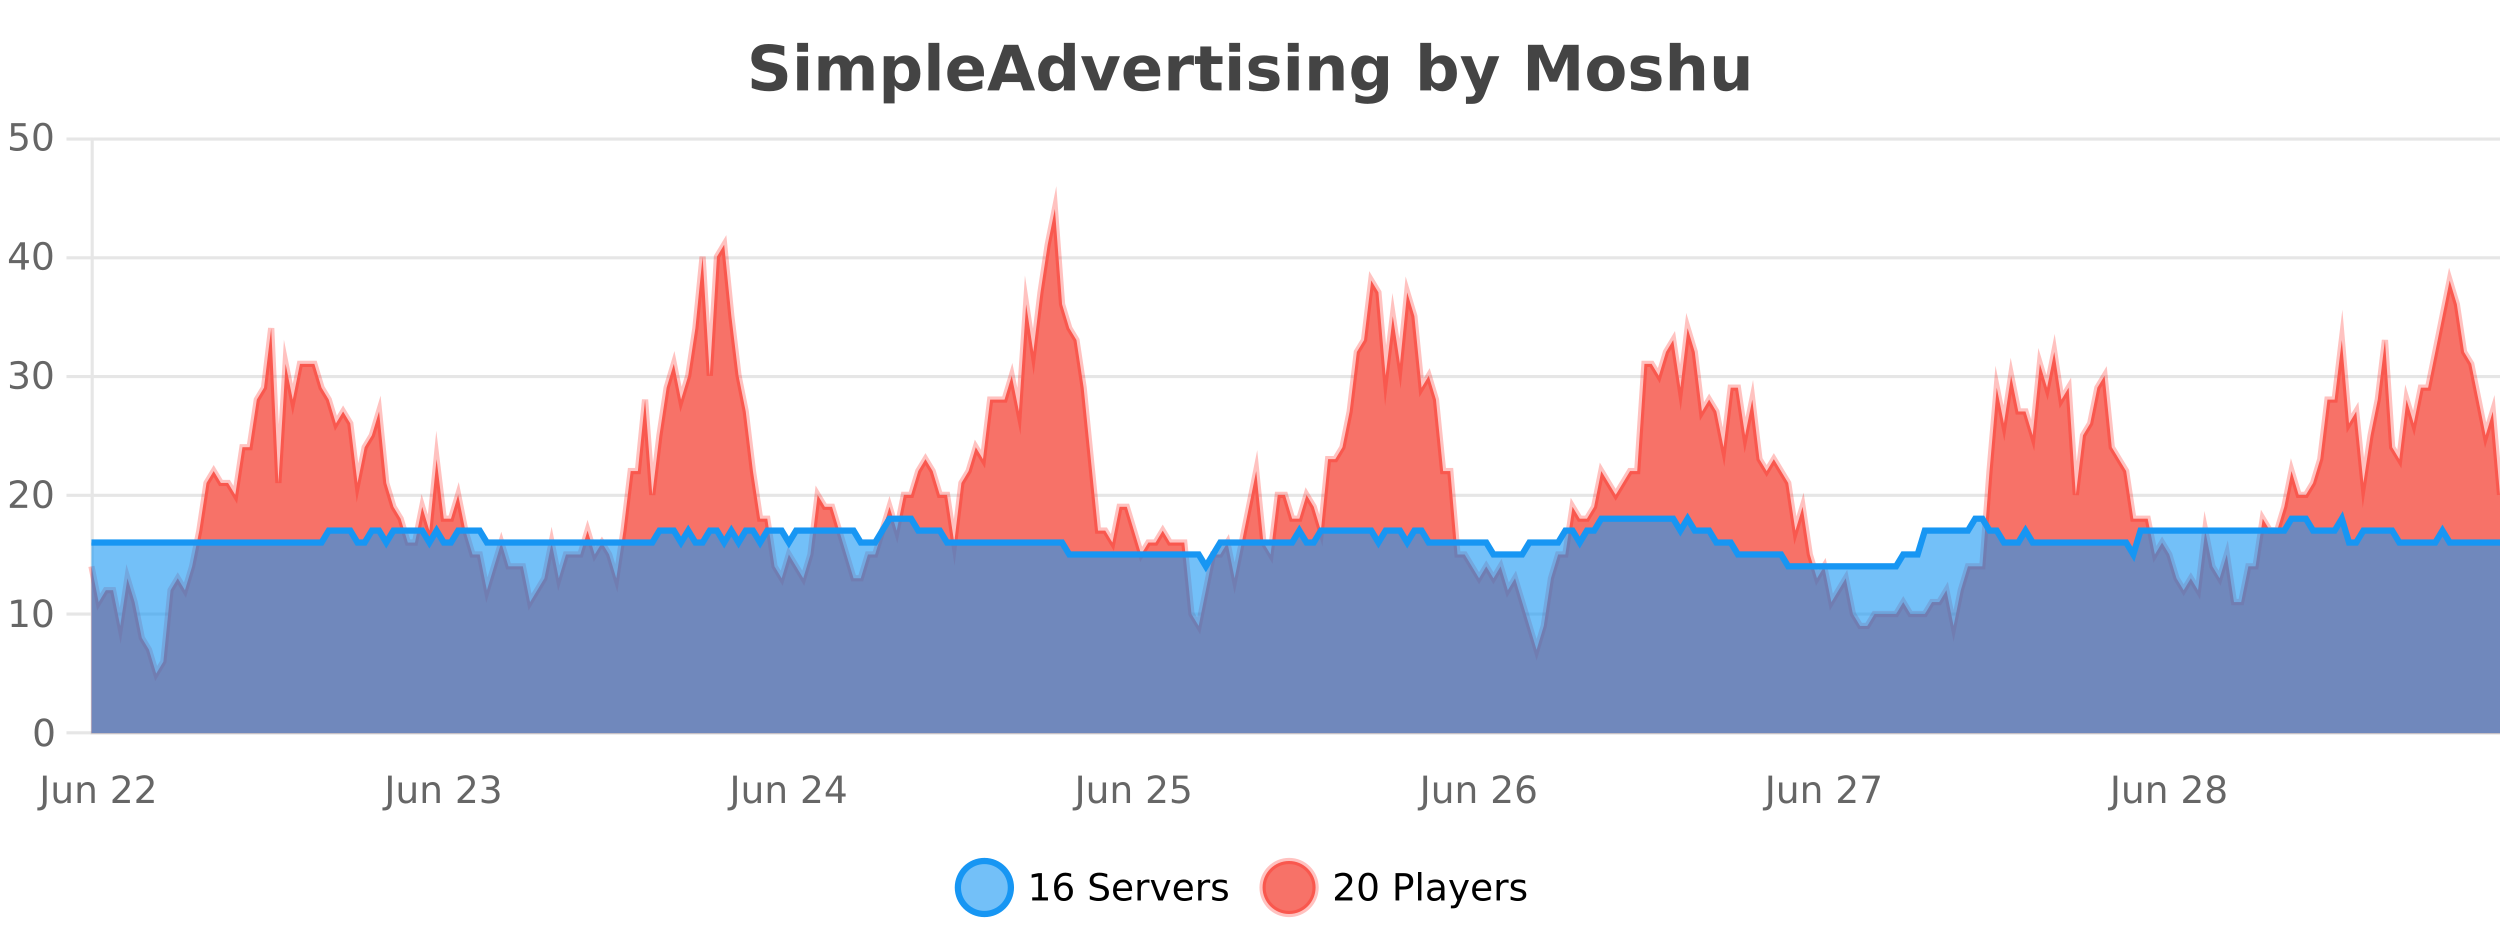 <?xml version="1.0" encoding="UTF-8"?>
<svg xmlns="http://www.w3.org/2000/svg" xmlns:xlink="http://www.w3.org/1999/xlink" width="800pt" height="300pt" viewBox="0 0 800 300" version="1.1">
<defs>
<clipPath id="clip1">
  <path d="M 278 263 L 352 263 L 352 300 L 278 300 Z M 278 263 "/>
</clipPath>
<clipPath id="clip2">
  <path d="M 375 263 L 450 263 L 450 300 L 375 300 Z M 375 263 "/>
</clipPath>
<clipPath id="clip3">
  <path d="M 29.27 66 L 800 66 L 800 234.602 L 29.27 234.602 Z M 29.27 66 "/>
</clipPath>
<clipPath id="clip4">
  <path d="M 28.27 43 L 800 43 L 800 235.602 L 28.27 235.602 Z M 28.27 43 "/>
</clipPath>
<clipPath id="clip5">
  <path d="M 29.27 165 L 800 165 L 800 234.602 L 29.27 234.602 Z M 29.27 165 "/>
</clipPath>
<clipPath id="clip6">
  <path d="M 28.27 137 L 800 137 L 800 210 L 28.27 210 Z M 28.27 137 "/>
</clipPath>
</defs>
<g id="surface1772546">
<rect x="0" y="0" width="800" height="300" style="fill:rgb(100%,100%,100%);fill-opacity:1;stroke:none;"/>
<path style="fill:none;stroke-width:1;stroke-linecap:butt;stroke-linejoin:miter;stroke:rgb(0%,0%,0%);stroke-opacity:0.098;stroke-miterlimit:10;" d="M 30 234.5 L 800 234.5 "/>
<path style="fill:none;stroke-width:1;stroke-linecap:butt;stroke-linejoin:miter;stroke:rgb(0%,0%,0%);stroke-opacity:0.098;stroke-miterlimit:10;" d="M 21.27 234.5 L 29 234.5 "/>
<path style="fill:none;stroke-width:1;stroke-linecap:butt;stroke-linejoin:miter;stroke:rgb(0%,0%,0%);stroke-opacity:0.098;stroke-miterlimit:10;" d="M 30 196.5 L 800 196.5 "/>
<path style="fill:none;stroke-width:1;stroke-linecap:butt;stroke-linejoin:miter;stroke:rgb(0%,0%,0%);stroke-opacity:0.098;stroke-miterlimit:10;" d="M 21.27 196.5 L 29 196.5 "/>
<path style="fill:none;stroke-width:1;stroke-linecap:butt;stroke-linejoin:miter;stroke:rgb(0%,0%,0%);stroke-opacity:0.098;stroke-miterlimit:10;" d="M 30 158.5 L 800 158.5 "/>
<path style="fill:none;stroke-width:1;stroke-linecap:butt;stroke-linejoin:miter;stroke:rgb(0%,0%,0%);stroke-opacity:0.098;stroke-miterlimit:10;" d="M 21.27 158.5 L 29 158.5 "/>
<path style="fill:none;stroke-width:1;stroke-linecap:butt;stroke-linejoin:miter;stroke:rgb(0%,0%,0%);stroke-opacity:0.098;stroke-miterlimit:10;" d="M 30 120.5 L 800 120.5 "/>
<path style="fill:none;stroke-width:1;stroke-linecap:butt;stroke-linejoin:miter;stroke:rgb(0%,0%,0%);stroke-opacity:0.098;stroke-miterlimit:10;" d="M 21.27 120.5 L 29 120.5 "/>
<path style="fill:none;stroke-width:1;stroke-linecap:butt;stroke-linejoin:miter;stroke:rgb(0%,0%,0%);stroke-opacity:0.098;stroke-miterlimit:10;" d="M 30 82.5 L 800 82.5 "/>
<path style="fill:none;stroke-width:1;stroke-linecap:butt;stroke-linejoin:miter;stroke:rgb(0%,0%,0%);stroke-opacity:0.098;stroke-miterlimit:10;" d="M 21.27 82.5 L 29 82.5 "/>
<path style="fill:none;stroke-width:1;stroke-linecap:butt;stroke-linejoin:miter;stroke:rgb(0%,0%,0%);stroke-opacity:0.098;stroke-miterlimit:10;" d="M 30 44.5 L 800 44.5 "/>
<path style="fill:none;stroke-width:1;stroke-linecap:butt;stroke-linejoin:miter;stroke:rgb(0%,0%,0%);stroke-opacity:0.098;stroke-miterlimit:10;" d="M 21.27 44.5 L 29 44.5 "/>
<path style=" stroke:none;fill-rule:nonzero;fill:rgb(9.02%,58.824%,95.294%);fill-opacity:0.6;" d="M 323.488 284 C 323.488 288.688 319.688 292.484 315.004 292.484 C 310.316 292.484 306.52 288.688 306.52 284 C 306.52 279.312 310.316 275.516 315.004 275.516 C 319.688 275.516 323.488 279.312 323.488 284 Z M 323.488 284 "/>
<g clip-path="url(#clip1)" clip-rule="nonzero">
<path style="fill:none;stroke-width:2;stroke-linecap:butt;stroke-linejoin:miter;stroke:rgb(9.02%,58.824%,95.294%);stroke-opacity:1;stroke-miterlimit:10;" d="M 323.488 284 C 323.488 288.688 319.688 292.484 315.004 292.484 C 310.316 292.484 306.52 288.688 306.52 284 C 306.52 279.312 310.316 275.516 315.004 275.516 C 319.688 275.516 323.488 279.312 323.488 284 Z M 323.488 284 "/>
</g>
<path style=" stroke:none;fill-rule:nonzero;fill:rgb(0%,0%,0%);fill-opacity:1;" d="M 330.305 287.156 L 332.242 287.156 L 332.242 280.484 L 330.133 280.906 L 330.133 279.828 L 332.227 279.406 L 333.414 279.406 L 333.414 287.156 L 335.352 287.156 L 335.352 288.156 L 330.305 288.156 Z M 340.422 283.312 C 339.891 283.312 339.469 283.496 339.156 283.859 C 338.844 284.227 338.688 284.719 338.688 285.344 C 338.688 285.98 338.844 286.48 339.156 286.844 C 339.469 287.211 339.891 287.391 340.422 287.391 C 340.953 287.391 341.367 287.211 341.672 286.844 C 341.984 286.48 342.141 285.98 342.141 285.344 C 342.141 284.719 341.984 284.227 341.672 283.859 C 341.367 283.496 340.953 283.312 340.422 283.312 Z M 342.766 279.594 L 342.766 280.672 C 342.461 280.539 342.16 280.434 341.859 280.359 C 341.555 280.289 341.258 280.25 340.969 280.25 C 340.188 280.25 339.586 280.516 339.172 281.047 C 338.766 281.57 338.531 282.359 338.469 283.422 C 338.695 283.09 338.984 282.836 339.328 282.656 C 339.68 282.469 340.066 282.375 340.484 282.375 C 341.359 282.375 342.051 282.641 342.562 283.172 C 343.07 283.703 343.328 284.43 343.328 285.344 C 343.328 286.25 343.062 286.977 342.531 287.516 C 342 288.059 341.297 288.328 340.422 288.328 C 339.398 288.328 338.625 287.945 338.094 287.172 C 337.562 286.391 337.297 285.266 337.297 283.797 C 337.297 282.414 337.625 281.309 338.281 280.484 C 338.938 279.664 339.816 279.25 340.922 279.25 C 341.211 279.25 341.508 279.281 341.812 279.344 C 342.113 279.398 342.43 279.48 342.766 279.594 Z M 354.324 279.688 L 354.324 280.844 C 353.875 280.637 353.449 280.48 353.043 280.375 C 352.645 280.262 352.266 280.203 351.902 280.203 C 351.254 280.203 350.754 280.328 350.402 280.578 C 350.059 280.828 349.887 281.188 349.887 281.656 C 349.887 282.043 350 282.336 350.23 282.531 C 350.457 282.73 350.902 282.887 351.559 283 L 352.262 283.156 C 353.145 283.324 353.797 283.621 354.215 284.047 C 354.641 284.465 354.855 285.027 354.855 285.734 C 354.855 286.59 354.566 287.234 353.996 287.672 C 353.434 288.109 352.598 288.328 351.496 288.328 C 351.09 288.328 350.652 288.281 350.184 288.188 C 349.715 288.094 349.23 287.953 348.73 287.766 L 348.73 286.547 C 349.207 286.82 349.676 287.023 350.137 287.156 C 350.605 287.293 351.059 287.359 351.496 287.359 C 352.172 287.359 352.691 287.23 353.059 286.969 C 353.434 286.699 353.621 286.32 353.621 285.828 C 353.621 285.402 353.484 285.07 353.215 284.828 C 352.953 284.578 352.52 284.398 351.918 284.281 L 351.199 284.141 C 350.312 283.965 349.672 283.688 349.277 283.312 C 348.891 282.938 348.699 282.418 348.699 281.75 C 348.699 280.969 348.969 280.359 349.512 279.922 C 350.051 279.477 350.801 279.25 351.762 279.25 C 352.176 279.25 352.594 279.289 353.012 279.359 C 353.438 279.434 353.875 279.543 354.324 279.688 Z M 362.27 284.609 L 362.27 285.125 L 357.301 285.125 C 357.352 285.875 357.574 286.445 357.973 286.828 C 358.379 287.215 358.934 287.406 359.645 287.406 C 360.059 287.406 360.461 287.359 360.848 287.266 C 361.242 287.164 361.633 287.008 362.02 286.797 L 362.02 287.828 C 361.621 287.984 361.223 288.105 360.816 288.188 C 360.41 288.281 359.996 288.328 359.582 288.328 C 358.539 288.328 357.711 288.027 357.098 287.422 C 356.48 286.809 356.176 285.98 356.176 284.938 C 356.176 283.867 356.465 283.016 357.051 282.391 C 357.633 281.758 358.414 281.438 359.395 281.438 C 360.277 281.438 360.977 281.727 361.488 282.297 C 362.008 282.859 362.27 283.633 362.27 284.609 Z M 361.191 284.281 C 361.18 283.699 361.012 283.23 360.691 282.875 C 360.367 282.523 359.941 282.344 359.41 282.344 C 358.805 282.344 358.32 282.516 357.957 282.859 C 357.602 283.203 357.398 283.684 357.348 284.297 Z M 367.84 282.594 C 367.715 282.531 367.578 282.484 367.434 282.453 C 367.297 282.414 367.141 282.391 366.965 282.391 C 366.359 282.391 365.891 282.59 365.559 282.984 C 365.234 283.383 365.074 283.953 365.074 284.703 L 365.074 288.156 L 363.996 288.156 L 363.996 281.594 L 365.074 281.594 L 365.074 282.609 C 365.301 282.215 365.598 281.922 365.965 281.734 C 366.328 281.539 366.77 281.438 367.293 281.438 C 367.363 281.438 367.441 281.445 367.527 281.453 C 367.621 281.465 367.719 281.48 367.824 281.5 Z M 368.195 281.594 L 369.336 281.594 L 371.383 287.094 L 373.445 281.594 L 374.586 281.594 L 372.117 288.156 L 370.648 288.156 Z M 381.688 284.609 L 381.688 285.125 L 376.719 285.125 C 376.77 285.875 376.992 286.445 377.391 286.828 C 377.797 287.215 378.352 287.406 379.062 287.406 C 379.477 287.406 379.879 287.359 380.266 287.266 C 380.66 287.164 381.051 287.008 381.438 286.797 L 381.438 287.828 C 381.039 287.984 380.641 288.105 380.234 288.188 C 379.828 288.281 379.414 288.328 379 288.328 C 377.957 288.328 377.129 288.027 376.516 287.422 C 375.898 286.809 375.594 285.98 375.594 284.938 C 375.594 283.867 375.883 283.016 376.469 282.391 C 377.051 281.758 377.832 281.438 378.812 281.438 C 379.695 281.438 380.395 281.727 380.906 282.297 C 381.426 282.859 381.688 283.633 381.688 284.609 Z M 380.609 284.281 C 380.598 283.699 380.43 283.23 380.109 282.875 C 379.785 282.523 379.359 282.344 378.828 282.344 C 378.223 282.344 377.738 282.516 377.375 282.859 C 377.02 283.203 376.816 283.684 376.766 284.297 Z M 387.258 282.594 C 387.133 282.531 386.996 282.484 386.852 282.453 C 386.715 282.414 386.559 282.391 386.383 282.391 C 385.777 282.391 385.309 282.59 384.977 282.984 C 384.652 283.383 384.492 283.953 384.492 284.703 L 384.492 288.156 L 383.414 288.156 L 383.414 281.594 L 384.492 281.594 L 384.492 282.609 C 384.719 282.215 385.016 281.922 385.383 281.734 C 385.746 281.539 386.188 281.438 386.711 281.438 C 386.781 281.438 386.859 281.445 386.945 281.453 C 387.039 281.465 387.137 281.48 387.242 281.5 Z M 392.566 281.781 L 392.566 282.812 C 392.262 282.656 391.945 282.543 391.613 282.469 C 391.289 282.387 390.949 282.344 390.598 282.344 C 390.066 282.344 389.664 282.43 389.395 282.594 C 389.121 282.75 388.988 282.996 388.988 283.328 C 388.988 283.578 389.082 283.777 389.27 283.922 C 389.465 284.059 389.855 284.188 390.441 284.312 L 390.801 284.406 C 391.57 284.562 392.117 284.793 392.441 285.094 C 392.762 285.398 392.926 285.812 392.926 286.344 C 392.926 286.961 392.68 287.445 392.191 287.797 C 391.711 288.152 391.051 288.328 390.207 288.328 C 389.852 288.328 389.48 288.289 389.098 288.219 C 388.723 288.156 388.324 288.059 387.91 287.922 L 387.91 286.797 C 388.305 287.008 388.695 287.164 389.082 287.266 C 389.465 287.371 389.852 287.422 390.238 287.422 C 390.738 287.422 391.121 287.34 391.395 287.172 C 391.676 286.996 391.816 286.746 391.816 286.422 C 391.816 286.133 391.715 285.906 391.52 285.75 C 391.32 285.594 390.887 285.445 390.223 285.297 L 389.848 285.219 C 389.18 285.074 388.695 284.855 388.395 284.562 C 388.102 284.273 387.957 283.875 387.957 283.375 C 387.957 282.75 388.176 282.273 388.613 281.938 C 389.051 281.605 389.668 281.438 390.473 281.438 C 390.867 281.438 391.242 281.469 391.598 281.531 C 391.949 281.586 392.273 281.668 392.566 281.781 Z M 325.004 277.016 "/>
<path style=" stroke:none;fill-rule:nonzero;fill:rgb(96.863%,44.706%,40.784%);fill-opacity:1;" d="M 420.988 284 C 420.988 288.688 417.191 292.484 412.504 292.484 C 407.82 292.484 404.02 288.688 404.02 284 C 404.02 279.312 407.82 275.516 412.504 275.516 C 417.191 275.516 420.988 279.312 420.988 284 Z M 420.988 284 "/>
<g clip-path="url(#clip2)" clip-rule="nonzero">
<path style="fill:none;stroke-width:2;stroke-linecap:butt;stroke-linejoin:miter;stroke:rgb(100%,4.706%,0%);stroke-opacity:0.247;stroke-miterlimit:10;" d="M 420.988 284 C 420.988 288.688 417.191 292.484 412.504 292.484 C 407.82 292.484 404.02 288.688 404.02 284 C 404.02 279.312 407.82 275.516 412.504 275.516 C 417.191 275.516 420.988 279.312 420.988 284 Z M 420.988 284 "/>
</g>
<path style=" stroke:none;fill-rule:nonzero;fill:rgb(0%,0%,0%);fill-opacity:1;" d="M 428.617 287.156 L 432.758 287.156 L 432.758 288.156 L 427.195 288.156 L 427.195 287.156 C 427.641 286.699 428.25 286.078 429.023 285.297 C 429.805 284.508 430.293 283.996 430.492 283.766 C 430.875 283.352 431.141 282.996 431.289 282.703 C 431.445 282.402 431.523 282.109 431.523 281.828 C 431.523 281.359 431.355 280.98 431.023 280.688 C 430.699 280.398 430.277 280.25 429.758 280.25 C 429.383 280.25 428.984 280.312 428.57 280.438 C 428.164 280.562 427.727 280.762 427.258 281.031 L 427.258 279.828 C 427.734 279.641 428.18 279.5 428.586 279.406 C 429 279.305 429.383 279.25 429.727 279.25 C 430.633 279.25 431.355 279.48 431.898 279.938 C 432.438 280.387 432.711 280.992 432.711 281.75 C 432.711 282.105 432.641 282.445 432.508 282.766 C 432.371 283.09 432.125 283.469 431.773 283.906 C 431.668 284.023 431.355 284.352 430.836 284.891 C 430.312 285.434 429.574 286.188 428.617 287.156 Z M 437.766 280.188 C 437.16 280.188 436.703 280.492 436.391 281.094 C 436.086 281.688 435.938 282.59 435.938 283.797 C 435.938 284.996 436.086 285.898 436.391 286.5 C 436.703 287.094 437.16 287.391 437.766 287.391 C 438.379 287.391 438.836 287.094 439.141 286.5 C 439.453 285.898 439.609 284.996 439.609 283.797 C 439.609 282.59 439.453 281.688 439.141 281.094 C 438.836 280.492 438.379 280.188 437.766 280.188 Z M 437.766 279.25 C 438.742 279.25 439.492 279.641 440.016 280.422 C 440.535 281.195 440.797 282.32 440.797 283.797 C 440.797 285.266 440.535 286.391 440.016 287.172 C 439.492 287.945 438.742 288.328 437.766 288.328 C 436.785 288.328 436.035 287.945 435.516 287.172 C 435.004 286.391 434.75 285.266 434.75 283.797 C 434.75 282.32 435.004 281.195 435.516 280.422 C 436.035 279.641 436.785 279.25 437.766 279.25 Z M 447.762 280.375 L 447.762 283.672 L 449.246 283.672 C 449.797 283.672 450.223 283.531 450.527 283.25 C 450.828 282.961 450.98 282.547 450.98 282.016 C 450.98 281.496 450.828 281.094 450.527 280.812 C 450.223 280.523 449.797 280.375 449.246 280.375 Z M 446.574 279.406 L 449.246 279.406 C 450.234 279.406 450.98 279.633 451.48 280.078 C 451.98 280.516 452.23 281.164 452.23 282.016 C 452.23 282.883 451.98 283.539 451.48 283.984 C 450.98 284.422 450.234 284.641 449.246 284.641 L 447.762 284.641 L 447.762 288.156 L 446.574 288.156 Z M 453.766 279.031 L 454.844 279.031 L 454.844 288.156 L 453.766 288.156 Z M 460.082 284.859 C 459.215 284.859 458.613 284.961 458.27 285.156 C 457.934 285.355 457.77 285.695 457.77 286.172 C 457.77 286.559 457.895 286.867 458.145 287.094 C 458.402 287.312 458.746 287.422 459.176 287.422 C 459.777 287.422 460.258 287.215 460.613 286.797 C 460.977 286.371 461.16 285.805 461.16 285.094 L 461.16 284.859 Z M 462.238 284.406 L 462.238 288.156 L 461.16 288.156 L 461.16 287.156 C 460.91 287.555 460.602 287.852 460.238 288.047 C 459.871 288.234 459.426 288.328 458.895 288.328 C 458.215 288.328 457.68 288.141 457.285 287.766 C 456.887 287.383 456.691 286.875 456.691 286.25 C 456.691 285.512 456.934 284.953 457.426 284.578 C 457.926 284.203 458.664 284.016 459.645 284.016 L 461.16 284.016 L 461.16 283.906 C 461.16 283.406 460.992 283.023 460.66 282.75 C 460.336 282.48 459.883 282.344 459.301 282.344 C 458.926 282.344 458.555 282.391 458.191 282.484 C 457.836 282.578 457.496 282.715 457.176 282.891 L 457.176 281.891 C 457.57 281.734 457.949 281.621 458.316 281.547 C 458.691 281.477 459.055 281.438 459.41 281.438 C 460.355 281.438 461.066 281.684 461.535 282.172 C 462.004 282.664 462.238 283.406 462.238 284.406 Z M 467.188 288.766 C 466.883 289.547 466.586 290.055 466.297 290.297 C 466.004 290.535 465.617 290.656 465.141 290.656 L 464.281 290.656 L 464.281 289.75 L 464.906 289.75 C 465.207 289.75 465.438 289.676 465.594 289.531 C 465.758 289.395 465.941 289.066 466.141 288.547 L 466.344 288.047 L 463.688 281.594 L 464.828 281.594 L 466.875 286.719 L 468.938 281.594 L 470.078 281.594 Z M 477.18 284.609 L 477.18 285.125 L 472.211 285.125 C 472.262 285.875 472.484 286.445 472.883 286.828 C 473.289 287.215 473.844 287.406 474.555 287.406 C 474.969 287.406 475.371 287.359 475.758 287.266 C 476.152 287.164 476.543 287.008 476.93 286.797 L 476.93 287.828 C 476.531 287.984 476.133 288.105 475.727 288.188 C 475.32 288.281 474.906 288.328 474.492 288.328 C 473.449 288.328 472.621 288.027 472.008 287.422 C 471.391 286.809 471.086 285.98 471.086 284.938 C 471.086 283.867 471.375 283.016 471.961 282.391 C 472.543 281.758 473.324 281.438 474.305 281.438 C 475.188 281.438 475.887 281.727 476.398 282.297 C 476.918 282.859 477.18 283.633 477.18 284.609 Z M 476.102 284.281 C 476.09 283.699 475.922 283.23 475.602 282.875 C 475.277 282.523 474.852 282.344 474.32 282.344 C 473.715 282.344 473.23 282.516 472.867 282.859 C 472.512 283.203 472.309 283.684 472.258 284.297 Z M 482.75 282.594 C 482.625 282.531 482.488 282.484 482.344 282.453 C 482.207 282.414 482.051 282.391 481.875 282.391 C 481.27 282.391 480.801 282.59 480.469 282.984 C 480.145 283.383 479.984 283.953 479.984 284.703 L 479.984 288.156 L 478.906 288.156 L 478.906 281.594 L 479.984 281.594 L 479.984 282.609 C 480.211 282.215 480.508 281.922 480.875 281.734 C 481.238 281.539 481.68 281.438 482.203 281.438 C 482.273 281.438 482.352 281.445 482.438 281.453 C 482.531 281.465 482.629 281.48 482.734 281.5 Z M 488.055 281.781 L 488.055 282.812 C 487.75 282.656 487.434 282.543 487.102 282.469 C 486.777 282.387 486.438 282.344 486.086 282.344 C 485.555 282.344 485.152 282.43 484.883 282.594 C 484.609 282.75 484.477 282.996 484.477 283.328 C 484.477 283.578 484.57 283.777 484.758 283.922 C 484.953 284.059 485.344 284.188 485.93 284.312 L 486.289 284.406 C 487.059 284.562 487.605 284.793 487.93 285.094 C 488.25 285.398 488.414 285.812 488.414 286.344 C 488.414 286.961 488.168 287.445 487.68 287.797 C 487.199 288.152 486.539 288.328 485.695 288.328 C 485.34 288.328 484.969 288.289 484.586 288.219 C 484.211 288.156 483.812 288.059 483.398 287.922 L 483.398 286.797 C 483.793 287.008 484.184 287.164 484.57 287.266 C 484.953 287.371 485.34 287.422 485.727 287.422 C 486.227 287.422 486.609 287.34 486.883 287.172 C 487.164 286.996 487.305 286.746 487.305 286.422 C 487.305 286.133 487.203 285.906 487.008 285.75 C 486.809 285.594 486.375 285.445 485.711 285.297 L 485.336 285.219 C 484.668 285.074 484.184 284.855 483.883 284.562 C 483.59 284.273 483.445 283.875 483.445 283.375 C 483.445 282.75 483.664 282.273 484.102 281.938 C 484.539 281.605 485.156 281.438 485.961 281.438 C 486.355 281.438 486.73 281.469 487.086 281.531 C 487.438 281.586 487.762 281.668 488.055 281.781 Z M 422.504 277.016 "/>
<path style=" stroke:none;fill-rule:nonzero;fill:rgb(26.667%,26.667%,26.667%);fill-opacity:1;" d="M 250.984 14.797 L 250.984 17.891 C 250.18 17.527 249.398 17.258 248.641 17.078 C 247.879 16.891 247.16 16.797 246.484 16.797 C 245.586 16.797 244.922 16.922 244.484 17.172 C 244.055 17.422 243.844 17.809 243.844 18.328 C 243.844 18.715 243.988 19.016 244.281 19.234 C 244.57 19.453 245.098 19.641 245.859 19.797 L 247.453 20.125 C 249.078 20.449 250.227 20.945 250.906 21.609 C 251.594 22.277 251.938 23.219 251.938 24.438 C 251.938 26.043 251.457 27.242 250.5 28.031 C 249.551 28.812 248.098 29.203 246.141 29.203 C 245.211 29.203 244.281 29.113 243.344 28.938 C 242.414 28.762 241.488 28.5 240.562 28.156 L 240.562 24.984 C 241.488 25.484 242.383 25.859 243.25 26.109 C 244.125 26.359 244.969 26.484 245.781 26.484 C 246.602 26.484 247.227 26.352 247.656 26.078 C 248.094 25.797 248.312 25.402 248.312 24.891 C 248.312 24.445 248.16 24.094 247.859 23.844 C 247.566 23.594 246.977 23.371 246.094 23.172 L 244.641 22.859 C 243.18 22.547 242.113 22.055 241.438 21.375 C 240.77 20.688 240.438 19.762 240.438 18.594 C 240.438 17.148 240.906 16.031 241.844 15.25 C 242.781 14.469 244.129 14.078 245.891 14.078 C 246.691 14.078 247.516 14.141 248.359 14.266 C 249.203 14.383 250.078 14.559 250.984 14.797 Z M 255.094 17.984 L 258.578 17.984 L 258.578 28.922 L 255.094 28.922 Z M 255.094 13.719 L 258.578 13.719 L 258.578 16.578 L 255.094 16.578 Z M 272.07 19.797 C 272.516 19.121 273.043 18.605 273.648 18.25 C 274.262 17.898 274.934 17.719 275.664 17.719 C 276.914 17.719 277.867 18.109 278.523 18.891 C 279.188 19.664 279.523 20.789 279.523 22.266 L 279.523 28.922 L 276.008 28.922 L 276.008 23.219 C 276.008 23.137 276.008 23.047 276.008 22.953 C 276.016 22.859 276.023 22.73 276.023 22.562 C 276.023 21.793 275.906 21.234 275.68 20.891 C 275.449 20.539 275.078 20.359 274.57 20.359 C 273.914 20.359 273.402 20.637 273.039 21.188 C 272.672 21.73 272.484 22.516 272.477 23.547 L 272.477 28.922 L 268.961 28.922 L 268.961 23.219 C 268.961 22.012 268.855 21.234 268.648 20.891 C 268.438 20.539 268.07 20.359 267.539 20.359 C 266.859 20.359 266.34 20.637 265.977 21.188 C 265.609 21.73 265.43 22.516 265.43 23.547 L 265.43 28.922 L 261.914 28.922 L 261.914 17.984 L 265.43 17.984 L 265.43 19.578 C 265.867 18.965 266.359 18.5 266.914 18.188 C 267.465 17.875 268.078 17.719 268.758 17.719 C 269.508 17.719 270.172 17.902 270.758 18.266 C 271.34 18.633 271.777 19.141 272.07 19.797 Z M 286.273 27.344 L 286.273 33.078 L 282.789 33.078 L 282.789 17.984 L 286.273 17.984 L 286.273 19.578 C 286.762 18.945 287.297 18.477 287.883 18.172 C 288.465 17.871 289.137 17.719 289.898 17.719 C 291.25 17.719 292.359 18.258 293.227 19.328 C 294.09 20.402 294.523 21.781 294.523 23.469 C 294.523 25.148 294.09 26.523 293.227 27.594 C 292.359 28.668 291.25 29.203 289.898 29.203 C 289.137 29.203 288.465 29.051 287.883 28.75 C 287.297 28.449 286.762 27.98 286.273 27.344 Z M 288.602 20.266 C 287.852 20.266 287.273 20.543 286.867 21.094 C 286.469 21.637 286.273 22.43 286.273 23.469 C 286.273 24.5 286.469 25.293 286.867 25.844 C 287.273 26.398 287.852 26.672 288.602 26.672 C 289.352 26.672 289.922 26.402 290.32 25.859 C 290.715 25.309 290.914 24.512 290.914 23.469 C 290.914 22.43 290.715 21.637 290.32 21.094 C 289.922 20.543 289.352 20.266 288.602 20.266 Z M 297.102 13.719 L 300.586 13.719 L 300.586 28.922 L 297.102 28.922 Z M 314.867 23.422 L 314.867 24.422 L 306.695 24.422 C 306.777 25.246 307.074 25.859 307.586 26.266 C 308.094 26.672 308.805 26.875 309.711 26.875 C 310.449 26.875 311.203 26.766 311.977 26.547 C 312.746 26.328 313.539 26 314.352 25.562 L 314.352 28.25 C 313.527 28.562 312.699 28.797 311.867 28.953 C 311.043 29.117 310.219 29.203 309.398 29.203 C 307.418 29.203 305.875 28.703 304.773 27.703 C 303.68 26.695 303.133 25.281 303.133 23.469 C 303.133 21.68 303.668 20.273 304.742 19.25 C 305.824 18.23 307.309 17.719 309.195 17.719 C 310.914 17.719 312.289 18.242 313.32 19.281 C 314.352 20.312 314.867 21.695 314.867 23.422 Z M 311.273 22.266 C 311.273 21.602 311.078 21.062 310.695 20.656 C 310.309 20.25 309.805 20.047 309.18 20.047 C 308.5 20.047 307.949 20.242 307.523 20.625 C 307.105 21 306.844 21.547 306.742 22.266 Z M 326.523 26.266 L 320.648 26.266 L 319.711 28.922 L 315.93 28.922 L 321.336 14.344 L 325.82 14.344 L 331.211 28.922 L 327.445 28.922 Z M 321.586 23.562 L 325.57 23.562 L 323.586 17.766 Z M 340.438 19.578 L 340.438 13.719 L 343.953 13.719 L 343.953 28.922 L 340.438 28.922 L 340.438 27.344 C 339.957 27.992 339.426 28.465 338.844 28.766 C 338.258 29.055 337.586 29.203 336.828 29.203 C 335.484 29.203 334.379 28.668 333.516 27.594 C 332.648 26.523 332.219 25.148 332.219 23.469 C 332.219 21.781 332.648 20.402 333.516 19.328 C 334.379 18.258 335.484 17.719 336.828 17.719 C 337.586 17.719 338.258 17.871 338.844 18.172 C 339.426 18.477 339.957 18.945 340.438 19.578 Z M 338.125 26.672 C 338.875 26.672 339.445 26.402 339.844 25.859 C 340.238 25.309 340.438 24.512 340.438 23.469 C 340.438 22.43 340.238 21.637 339.844 21.094 C 339.445 20.543 338.875 20.266 338.125 20.266 C 337.383 20.266 336.816 20.543 336.422 21.094 C 336.023 21.637 335.828 22.43 335.828 23.469 C 335.828 24.512 336.023 25.309 336.422 25.859 C 336.816 26.402 337.383 26.672 338.125 26.672 Z M 345.93 17.984 L 349.43 17.984 L 352.164 25.547 L 354.867 17.984 L 358.383 17.984 L 354.07 28.922 L 350.227 28.922 Z M 371.262 23.422 L 371.262 24.422 L 363.09 24.422 C 363.172 25.246 363.469 25.859 363.98 26.266 C 364.488 26.672 365.199 26.875 366.105 26.875 C 366.844 26.875 367.598 26.766 368.371 26.547 C 369.141 26.328 369.934 26 370.746 25.562 L 370.746 28.25 C 369.922 28.562 369.094 28.797 368.262 28.953 C 367.438 29.117 366.613 29.203 365.793 29.203 C 363.812 29.203 362.27 28.703 361.168 27.703 C 360.074 26.695 359.527 25.281 359.527 23.469 C 359.527 21.68 360.062 20.273 361.137 19.25 C 362.219 18.23 363.703 17.719 365.59 17.719 C 367.309 17.719 368.684 18.242 369.715 19.281 C 370.746 20.312 371.262 21.695 371.262 23.422 Z M 367.668 22.266 C 367.668 21.602 367.473 21.062 367.09 20.656 C 366.703 20.25 366.199 20.047 365.574 20.047 C 364.895 20.047 364.344 20.242 363.918 20.625 C 363.5 21 363.238 21.547 363.137 22.266 Z M 382.047 20.969 C 381.734 20.824 381.426 20.719 381.125 20.656 C 380.82 20.586 380.52 20.547 380.219 20.547 C 379.312 20.547 378.613 20.836 378.125 21.406 C 377.645 21.98 377.406 22.805 377.406 23.875 L 377.406 28.922 L 373.922 28.922 L 373.922 17.984 L 377.406 17.984 L 377.406 19.781 C 377.852 19.062 378.367 18.543 378.953 18.219 C 379.535 17.887 380.234 17.719 381.047 17.719 C 381.172 17.719 381.301 17.727 381.438 17.734 C 381.57 17.746 381.77 17.766 382.031 17.797 Z M 387.594 14.875 L 387.594 17.984 L 391.203 17.984 L 391.203 20.484 L 387.594 20.484 L 387.594 25.125 C 387.594 25.637 387.691 25.98 387.891 26.156 C 388.098 26.336 388.5 26.422 389.094 26.422 L 390.891 26.422 L 390.891 28.922 L 387.891 28.922 C 386.516 28.922 385.535 28.637 384.953 28.062 C 384.379 27.48 384.094 26.5 384.094 25.125 L 384.094 20.484 L 382.359 20.484 L 382.359 17.984 L 384.094 17.984 L 384.094 14.875 Z M 393.344 17.984 L 396.828 17.984 L 396.828 28.922 L 393.344 28.922 Z M 393.344 13.719 L 396.828 13.719 L 396.828 16.578 L 393.344 16.578 Z M 408.73 18.328 L 408.73 20.984 C 407.988 20.672 407.27 20.438 406.574 20.281 C 405.875 20.125 405.215 20.047 404.59 20.047 C 403.934 20.047 403.441 20.133 403.121 20.297 C 402.797 20.465 402.637 20.719 402.637 21.062 C 402.637 21.344 402.754 21.559 402.996 21.703 C 403.246 21.852 403.684 21.961 404.309 22.031 L 404.934 22.125 C 406.723 22.355 407.926 22.73 408.543 23.25 C 409.156 23.773 409.465 24.59 409.465 25.703 C 409.465 26.871 409.031 27.746 408.168 28.328 C 407.312 28.914 406.035 29.203 404.34 29.203 C 403.609 29.203 402.859 29.145 402.09 29.031 C 401.316 28.918 400.527 28.746 399.715 28.516 L 399.715 25.859 C 400.41 26.203 401.125 26.461 401.855 26.625 C 402.582 26.793 403.328 26.875 404.09 26.875 C 404.777 26.875 405.293 26.781 405.637 26.594 C 405.98 26.406 406.152 26.125 406.152 25.75 C 406.152 25.438 406.031 25.211 405.793 25.062 C 405.551 24.906 405.078 24.789 404.371 24.703 L 403.762 24.625 C 402.199 24.43 401.105 24.07 400.48 23.547 C 399.855 23.016 399.543 22.215 399.543 21.141 C 399.543 19.984 399.938 19.125 400.73 18.562 C 401.531 18 402.75 17.719 404.387 17.719 C 405.031 17.719 405.707 17.773 406.418 17.875 C 407.125 17.969 407.895 18.121 408.73 18.328 Z M 412.102 17.984 L 415.586 17.984 L 415.586 28.922 L 412.102 28.922 Z M 412.102 13.719 L 415.586 13.719 L 415.586 16.578 L 412.102 16.578 Z M 429.945 22.266 L 429.945 28.922 L 426.43 28.922 L 426.43 23.828 C 426.43 22.883 426.406 22.23 426.367 21.875 C 426.324 21.512 426.25 21.246 426.148 21.078 C 426.012 20.852 425.824 20.672 425.586 20.547 C 425.355 20.422 425.09 20.359 424.789 20.359 C 424.059 20.359 423.484 20.641 423.07 21.203 C 422.652 21.766 422.445 22.547 422.445 23.547 L 422.445 28.922 L 418.961 28.922 L 418.961 17.984 L 422.445 17.984 L 422.445 19.578 C 422.977 18.945 423.539 18.477 424.133 18.172 C 424.727 17.871 425.375 17.719 426.086 17.719 C 427.355 17.719 428.312 18.109 428.961 18.891 C 429.617 19.664 429.945 20.789 429.945 22.266 Z M 440.633 27.062 C 440.152 27.699 439.621 28.168 439.039 28.469 C 438.453 28.773 437.781 28.922 437.023 28.922 C 435.688 28.922 434.586 28.398 433.711 27.344 C 432.844 26.293 432.414 24.953 432.414 23.328 C 432.414 21.695 432.844 20.355 433.711 19.312 C 434.586 18.262 435.688 17.734 437.023 17.734 C 437.781 17.734 438.453 17.887 439.039 18.188 C 439.621 18.492 440.152 18.965 440.633 19.609 L 440.633 17.984 L 444.148 17.984 L 444.148 27.812 C 444.148 29.57 443.59 30.914 442.477 31.844 C 441.371 32.77 439.762 33.234 437.648 33.234 C 436.969 33.234 436.309 33.18 435.664 33.078 C 435.027 32.973 434.387 32.816 433.742 32.609 L 433.742 29.875 C 434.355 30.227 434.953 30.488 435.539 30.656 C 436.121 30.832 436.711 30.922 437.305 30.922 C 438.449 30.922 439.289 30.672 439.82 30.172 C 440.359 29.672 440.633 28.887 440.633 27.812 Z M 438.32 20.266 C 437.602 20.266 437.039 20.531 436.633 21.062 C 436.227 21.594 436.023 22.352 436.023 23.328 C 436.023 24.328 436.215 25.09 436.602 25.609 C 436.996 26.121 437.57 26.375 438.32 26.375 C 439.047 26.375 439.617 26.109 440.023 25.578 C 440.43 25.047 440.633 24.297 440.633 23.328 C 440.633 22.352 440.43 21.594 440.023 21.062 C 439.617 20.531 439.047 20.266 438.32 20.266 Z M 460.289 26.672 C 461.039 26.672 461.609 26.402 462.008 25.859 C 462.402 25.309 462.602 24.512 462.602 23.469 C 462.602 22.43 462.402 21.637 462.008 21.094 C 461.609 20.543 461.039 20.266 460.289 20.266 C 459.539 20.266 458.961 20.543 458.555 21.094 C 458.156 21.637 457.961 22.43 457.961 23.469 C 457.961 24.5 458.156 25.293 458.555 25.844 C 458.961 26.398 459.539 26.672 460.289 26.672 Z M 457.961 19.578 C 458.449 18.945 458.984 18.477 459.57 18.172 C 460.152 17.871 460.824 17.719 461.586 17.719 C 462.938 17.719 464.047 18.258 464.914 19.328 C 465.777 20.402 466.211 21.781 466.211 23.469 C 466.211 25.148 465.777 26.523 464.914 27.594 C 464.047 28.668 462.938 29.203 461.586 29.203 C 460.824 29.203 460.152 29.051 459.57 28.75 C 458.984 28.449 458.449 27.98 457.961 27.344 L 457.961 28.922 L 454.477 28.922 L 454.477 13.719 L 457.961 13.719 Z M 467.355 17.984 L 470.84 17.984 L 473.793 25.406 L 476.293 17.984 L 479.777 17.984 L 475.184 29.953 C 474.723 31.172 474.184 32.02 473.559 32.5 C 472.941 32.988 472.137 33.234 471.137 33.234 L 469.105 33.234 L 469.105 30.938 L 470.199 30.938 C 470.793 30.938 471.223 30.844 471.496 30.656 C 471.766 30.469 471.973 30.129 472.121 29.641 L 472.23 29.344 Z M 488.949 14.344 L 493.73 14.344 L 497.043 22.141 L 500.387 14.344 L 505.168 14.344 L 505.168 28.922 L 501.605 28.922 L 501.605 18.25 L 498.246 26.125 L 495.871 26.125 L 492.512 18.25 L 492.512 28.922 L 488.949 28.922 Z M 513.898 20.219 C 513.117 20.219 512.523 20.5 512.117 21.062 C 511.711 21.617 511.508 22.418 511.508 23.469 C 511.508 24.512 511.711 25.312 512.117 25.875 C 512.523 26.43 513.117 26.703 513.898 26.703 C 514.656 26.703 515.234 26.43 515.633 25.875 C 516.039 25.312 516.242 24.512 516.242 23.469 C 516.242 22.418 516.039 21.617 515.633 21.062 C 515.234 20.5 514.656 20.219 513.898 20.219 Z M 513.898 17.719 C 515.773 17.719 517.234 18.23 518.289 19.25 C 519.352 20.262 519.883 21.668 519.883 23.469 C 519.883 25.262 519.352 26.668 518.289 27.688 C 517.234 28.699 515.773 29.203 513.898 29.203 C 512 29.203 510.523 28.699 509.461 27.688 C 508.398 26.668 507.867 25.262 507.867 23.469 C 507.867 21.668 508.398 20.262 509.461 19.25 C 510.523 18.23 512 17.719 513.898 17.719 Z M 530.969 18.328 L 530.969 20.984 C 530.227 20.672 529.508 20.438 528.812 20.281 C 528.113 20.125 527.453 20.047 526.828 20.047 C 526.172 20.047 525.68 20.133 525.359 20.297 C 525.035 20.465 524.875 20.719 524.875 21.062 C 524.875 21.344 524.992 21.559 525.234 21.703 C 525.484 21.852 525.922 21.961 526.547 22.031 L 527.172 22.125 C 528.961 22.355 530.164 22.73 530.781 23.25 C 531.395 23.773 531.703 24.59 531.703 25.703 C 531.703 26.871 531.27 27.746 530.406 28.328 C 529.551 28.914 528.273 29.203 526.578 29.203 C 525.848 29.203 525.098 29.145 524.328 29.031 C 523.555 28.918 522.766 28.746 521.953 28.516 L 521.953 25.859 C 522.648 26.203 523.363 26.461 524.094 26.625 C 524.82 26.793 525.566 26.875 526.328 26.875 C 527.016 26.875 527.531 26.781 527.875 26.594 C 528.219 26.406 528.391 26.125 528.391 25.75 C 528.391 25.438 528.27 25.211 528.031 25.062 C 527.789 24.906 527.316 24.789 526.609 24.703 L 526 24.625 C 524.438 24.43 523.344 24.07 522.719 23.547 C 522.094 23.016 521.781 22.215 521.781 21.141 C 521.781 19.984 522.176 19.125 522.969 18.562 C 523.77 18 524.988 17.719 526.625 17.719 C 527.27 17.719 527.945 17.773 528.656 17.875 C 529.363 17.969 530.133 18.121 530.969 18.328 Z M 545.324 22.266 L 545.324 28.922 L 541.809 28.922 L 541.809 23.844 C 541.809 22.887 541.785 22.23 541.746 21.875 C 541.703 21.512 541.629 21.246 541.527 21.078 C 541.391 20.852 541.203 20.672 540.965 20.547 C 540.734 20.422 540.469 20.359 540.168 20.359 C 539.438 20.359 538.863 20.641 538.449 21.203 C 538.031 21.766 537.824 22.547 537.824 23.547 L 537.824 28.922 L 534.34 28.922 L 534.34 13.719 L 537.824 13.719 L 537.824 19.578 C 538.355 18.945 538.918 18.477 539.512 18.172 C 540.105 17.871 540.754 17.719 541.465 17.719 C 542.734 17.719 543.691 18.109 544.34 18.891 C 544.996 19.664 545.324 20.789 545.324 22.266 Z M 548.453 24.656 L 548.453 17.984 L 551.969 17.984 L 551.969 19.078 C 551.969 19.672 551.961 20.418 551.953 21.312 C 551.953 22.211 551.953 22.805 551.953 23.094 C 551.953 23.98 551.973 24.617 552.016 25 C 552.066 25.387 552.145 25.668 552.25 25.844 C 552.395 26.074 552.582 26.25 552.812 26.375 C 553.039 26.5 553.305 26.562 553.609 26.562 C 554.336 26.562 554.91 26.281 555.328 25.719 C 555.742 25.156 555.953 24.383 555.953 23.391 L 555.953 17.984 L 559.453 17.984 L 559.453 28.922 L 555.953 28.922 L 555.953 27.344 C 555.422 27.98 554.859 28.449 554.266 28.75 C 553.68 29.051 553.035 29.203 552.328 29.203 C 551.066 29.203 550.102 28.82 549.438 28.047 C 548.781 27.266 548.453 26.137 548.453 24.656 Z M 239 10.359 "/>
<path style="fill:none;stroke-width:1;stroke-linecap:butt;stroke-linejoin:miter;stroke:rgb(0%,0%,0%);stroke-opacity:0.098;stroke-miterlimit:10;" d="M 29 234.5 L 801 234.5 "/>
<path style=" stroke:none;fill-rule:nonzero;fill:rgb(40%,40%,40%);fill-opacity:1;" d="M 13.742 248.203 L 14.93 248.203 L 14.93 256.344 C 14.93 257.395 14.727 258.16 14.32 258.641 C 13.922 259.117 13.281 259.359 12.398 259.359 L 11.945 259.359 L 11.945 258.359 L 12.32 258.359 C 12.84 258.359 13.203 258.211 13.414 257.922 C 13.633 257.629 13.742 257.102 13.742 256.344 Z M 17.125 254.359 L 17.125 250.391 L 18.203 250.391 L 18.203 254.328 C 18.203 254.945 18.32 255.406 18.562 255.719 C 18.812 256.031 19.176 256.188 19.656 256.188 C 20.238 256.188 20.695 256.008 21.031 255.641 C 21.375 255.266 21.547 254.758 21.547 254.109 L 21.547 250.391 L 22.625 250.391 L 22.625 256.953 L 21.547 256.953 L 21.547 255.938 C 21.285 256.344 20.984 256.648 20.641 256.844 C 20.297 257.031 19.895 257.125 19.438 257.125 C 18.676 257.125 18.098 256.891 17.703 256.422 C 17.316 255.953 17.125 255.266 17.125 254.359 Z M 19.844 250.234 Z M 30.309 252.984 L 30.309 256.953 L 29.23 256.953 L 29.23 253.031 C 29.23 252.406 29.105 251.945 28.855 251.641 C 28.613 251.328 28.254 251.172 27.777 251.172 C 27.191 251.172 26.73 251.359 26.387 251.734 C 26.051 252.102 25.887 252.605 25.887 253.25 L 25.887 256.953 L 24.809 256.953 L 24.809 250.391 L 25.887 250.391 L 25.887 251.406 C 26.145 251.012 26.449 250.719 26.793 250.531 C 27.145 250.336 27.551 250.234 28.012 250.234 C 28.762 250.234 29.328 250.469 29.715 250.938 C 30.109 251.398 30.309 252.078 30.309 252.984 Z M 37.43 255.953 L 41.57 255.953 L 41.57 256.953 L 36.008 256.953 L 36.008 255.953 C 36.453 255.496 37.062 254.875 37.836 254.094 C 38.617 253.305 39.105 252.793 39.305 252.562 C 39.688 252.148 39.953 251.793 40.102 251.5 C 40.258 251.199 40.336 250.906 40.336 250.625 C 40.336 250.156 40.168 249.777 39.836 249.484 C 39.512 249.195 39.09 249.047 38.57 249.047 C 38.195 249.047 37.797 249.109 37.383 249.234 C 36.977 249.359 36.539 249.559 36.07 249.828 L 36.07 248.625 C 36.547 248.438 36.992 248.297 37.398 248.203 C 37.812 248.102 38.195 248.047 38.539 248.047 C 39.445 248.047 40.168 248.277 40.711 248.734 C 41.25 249.184 41.523 249.789 41.523 250.547 C 41.523 250.902 41.453 251.242 41.32 251.562 C 41.184 251.887 40.938 252.266 40.586 252.703 C 40.48 252.82 40.168 253.148 39.648 253.688 C 39.125 254.23 38.387 254.984 37.43 255.953 Z M 45.066 255.953 L 49.207 255.953 L 49.207 256.953 L 43.645 256.953 L 43.645 255.953 C 44.09 255.496 44.699 254.875 45.473 254.094 C 46.254 253.305 46.742 252.793 46.941 252.562 C 47.324 252.148 47.59 251.793 47.738 251.5 C 47.895 251.199 47.973 250.906 47.973 250.625 C 47.973 250.156 47.805 249.777 47.473 249.484 C 47.148 249.195 46.727 249.047 46.207 249.047 C 45.832 249.047 45.434 249.109 45.02 249.234 C 44.613 249.359 44.176 249.559 43.707 249.828 L 43.707 248.625 C 44.184 248.438 44.629 248.297 45.035 248.203 C 45.449 248.102 45.832 248.047 46.176 248.047 C 47.082 248.047 47.805 248.277 48.348 248.734 C 48.887 249.184 49.16 249.789 49.16 250.547 C 49.16 250.902 49.09 251.242 48.957 251.562 C 48.82 251.887 48.574 252.266 48.223 252.703 C 48.117 252.82 47.805 253.148 47.285 253.688 C 46.762 254.23 46.023 254.984 45.066 255.953 Z M 12.57 245.816 "/>
<path style=" stroke:none;fill-rule:nonzero;fill:rgb(40%,40%,40%);fill-opacity:1;" d="M 124.176 248.203 L 125.363 248.203 L 125.363 256.344 C 125.363 257.395 125.16 258.16 124.754 258.641 C 124.355 259.117 123.715 259.359 122.832 259.359 L 122.379 259.359 L 122.379 258.359 L 122.754 258.359 C 123.273 258.359 123.637 258.211 123.848 257.922 C 124.066 257.629 124.176 257.102 124.176 256.344 Z M 127.559 254.359 L 127.559 250.391 L 128.637 250.391 L 128.637 254.328 C 128.637 254.945 128.754 255.406 128.996 255.719 C 129.246 256.031 129.609 256.188 130.09 256.188 C 130.672 256.188 131.129 256.008 131.465 255.641 C 131.809 255.266 131.98 254.758 131.98 254.109 L 131.98 250.391 L 133.059 250.391 L 133.059 256.953 L 131.98 256.953 L 131.98 255.938 C 131.719 256.344 131.418 256.648 131.074 256.844 C 130.73 257.031 130.328 257.125 129.871 257.125 C 129.109 257.125 128.531 256.891 128.137 256.422 C 127.75 255.953 127.559 255.266 127.559 254.359 Z M 130.277 250.234 Z M 140.742 252.984 L 140.742 256.953 L 139.664 256.953 L 139.664 253.031 C 139.664 252.406 139.539 251.945 139.289 251.641 C 139.047 251.328 138.688 251.172 138.211 251.172 C 137.625 251.172 137.164 251.359 136.82 251.734 C 136.484 252.102 136.32 252.605 136.32 253.25 L 136.32 256.953 L 135.242 256.953 L 135.242 250.391 L 136.32 250.391 L 136.32 251.406 C 136.578 251.012 136.883 250.719 137.227 250.531 C 137.578 250.336 137.984 250.234 138.445 250.234 C 139.195 250.234 139.762 250.469 140.148 250.938 C 140.543 251.398 140.742 252.078 140.742 252.984 Z M 147.867 255.953 L 152.008 255.953 L 152.008 256.953 L 146.445 256.953 L 146.445 255.953 C 146.891 255.496 147.5 254.875 148.273 254.094 C 149.055 253.305 149.543 252.793 149.742 252.562 C 150.125 252.148 150.391 251.793 150.539 251.5 C 150.695 251.199 150.773 250.906 150.773 250.625 C 150.773 250.156 150.605 249.777 150.273 249.484 C 149.949 249.195 149.527 249.047 149.008 249.047 C 148.633 249.047 148.234 249.109 147.82 249.234 C 147.414 249.359 146.977 249.559 146.508 249.828 L 146.508 248.625 C 146.984 248.438 147.43 248.297 147.836 248.203 C 148.25 248.102 148.633 248.047 148.977 248.047 C 149.883 248.047 150.605 248.277 151.148 248.734 C 151.688 249.184 151.961 249.789 151.961 250.547 C 151.961 250.902 151.891 251.242 151.758 251.562 C 151.621 251.887 151.375 252.266 151.023 252.703 C 150.918 252.82 150.605 253.148 150.086 253.688 C 149.562 254.23 148.824 254.984 147.867 255.953 Z M 158.078 252.234 C 158.641 252.359 159.078 252.617 159.391 253 C 159.711 253.375 159.875 253.844 159.875 254.406 C 159.875 255.273 159.578 255.945 158.984 256.422 C 158.391 256.891 157.547 257.125 156.453 257.125 C 156.086 257.125 155.707 257.086 155.312 257.016 C 154.926 256.945 154.531 256.836 154.125 256.688 L 154.125 255.547 C 154.445 255.734 154.801 255.883 155.188 255.984 C 155.582 256.078 155.992 256.125 156.422 256.125 C 157.16 256.125 157.723 255.98 158.109 255.688 C 158.504 255.398 158.703 254.969 158.703 254.406 C 158.703 253.898 158.52 253.496 158.156 253.203 C 157.789 252.914 157.289 252.766 156.656 252.766 L 155.625 252.766 L 155.625 251.797 L 156.703 251.797 C 157.273 251.797 157.719 251.684 158.031 251.453 C 158.344 251.215 158.5 250.875 158.5 250.438 C 158.5 249.992 158.336 249.648 158.016 249.406 C 157.703 249.168 157.25 249.047 156.656 249.047 C 156.32 249.047 155.969 249.086 155.594 249.156 C 155.227 249.219 154.82 249.324 154.375 249.469 L 154.375 248.422 C 154.832 248.297 155.254 248.203 155.641 248.141 C 156.035 248.078 156.406 248.047 156.75 248.047 C 157.656 248.047 158.367 248.25 158.891 248.656 C 159.41 249.062 159.672 249.617 159.672 250.312 C 159.672 250.805 159.531 251.215 159.25 251.547 C 158.977 251.883 158.586 252.109 158.078 252.234 Z M 123.004 245.816 "/>
<path style=" stroke:none;fill-rule:nonzero;fill:rgb(40%,40%,40%);fill-opacity:1;" d="M 234.609 248.203 L 235.797 248.203 L 235.797 256.344 C 235.797 257.395 235.594 258.16 235.188 258.641 C 234.789 259.117 234.148 259.359 233.266 259.359 L 232.812 259.359 L 232.812 258.359 L 233.188 258.359 C 233.707 258.359 234.07 258.211 234.281 257.922 C 234.5 257.629 234.609 257.102 234.609 256.344 Z M 237.992 254.359 L 237.992 250.391 L 239.07 250.391 L 239.07 254.328 C 239.07 254.945 239.188 255.406 239.43 255.719 C 239.68 256.031 240.043 256.188 240.523 256.188 C 241.105 256.188 241.562 256.008 241.898 255.641 C 242.242 255.266 242.414 254.758 242.414 254.109 L 242.414 250.391 L 243.492 250.391 L 243.492 256.953 L 242.414 256.953 L 242.414 255.938 C 242.152 256.344 241.852 256.648 241.508 256.844 C 241.164 257.031 240.762 257.125 240.305 257.125 C 239.543 257.125 238.965 256.891 238.57 256.422 C 238.184 255.953 237.992 255.266 237.992 254.359 Z M 240.711 250.234 Z M 251.176 252.984 L 251.176 256.953 L 250.098 256.953 L 250.098 253.031 C 250.098 252.406 249.973 251.945 249.723 251.641 C 249.48 251.328 249.121 251.172 248.645 251.172 C 248.059 251.172 247.598 251.359 247.254 251.734 C 246.918 252.102 246.754 252.605 246.754 253.25 L 246.754 256.953 L 245.676 256.953 L 245.676 250.391 L 246.754 250.391 L 246.754 251.406 C 247.012 251.012 247.316 250.719 247.66 250.531 C 248.012 250.336 248.418 250.234 248.879 250.234 C 249.629 250.234 250.195 250.469 250.582 250.938 C 250.977 251.398 251.176 252.078 251.176 252.984 Z M 258.297 255.953 L 262.438 255.953 L 262.438 256.953 L 256.875 256.953 L 256.875 255.953 C 257.32 255.496 257.93 254.875 258.703 254.094 C 259.484 253.305 259.973 252.793 260.172 252.562 C 260.555 252.148 260.82 251.793 260.969 251.5 C 261.125 251.199 261.203 250.906 261.203 250.625 C 261.203 250.156 261.035 249.777 260.703 249.484 C 260.379 249.195 259.957 249.047 259.438 249.047 C 259.062 249.047 258.664 249.109 258.25 249.234 C 257.844 249.359 257.406 249.559 256.938 249.828 L 256.938 248.625 C 257.414 248.438 257.859 248.297 258.266 248.203 C 258.68 248.102 259.062 248.047 259.406 248.047 C 260.312 248.047 261.035 248.277 261.578 248.734 C 262.117 249.184 262.391 249.789 262.391 250.547 C 262.391 250.902 262.32 251.242 262.188 251.562 C 262.051 251.887 261.805 252.266 261.453 252.703 C 261.348 252.82 261.035 253.148 260.516 253.688 C 259.992 254.23 259.254 254.984 258.297 255.953 Z M 268.168 249.234 L 265.184 253.906 L 268.168 253.906 Z M 267.855 248.203 L 269.355 248.203 L 269.355 253.906 L 270.605 253.906 L 270.605 254.891 L 269.355 254.891 L 269.355 256.953 L 268.168 256.953 L 268.168 254.891 L 264.23 254.891 L 264.23 253.75 Z M 233.438 245.816 "/>
<path style=" stroke:none;fill-rule:nonzero;fill:rgb(40%,40%,40%);fill-opacity:1;" d="M 345.043 248.203 L 346.23 248.203 L 346.23 256.344 C 346.23 257.395 346.027 258.16 345.621 258.641 C 345.223 259.117 344.582 259.359 343.699 259.359 L 343.246 259.359 L 343.246 258.359 L 343.621 258.359 C 344.141 258.359 344.504 258.211 344.715 257.922 C 344.934 257.629 345.043 257.102 345.043 256.344 Z M 348.426 254.359 L 348.426 250.391 L 349.504 250.391 L 349.504 254.328 C 349.504 254.945 349.621 255.406 349.863 255.719 C 350.113 256.031 350.477 256.188 350.957 256.188 C 351.539 256.188 351.996 256.008 352.332 255.641 C 352.676 255.266 352.848 254.758 352.848 254.109 L 352.848 250.391 L 353.926 250.391 L 353.926 256.953 L 352.848 256.953 L 352.848 255.938 C 352.586 256.344 352.285 256.648 351.941 256.844 C 351.598 257.031 351.195 257.125 350.738 257.125 C 349.977 257.125 349.398 256.891 349.004 256.422 C 348.617 255.953 348.426 255.266 348.426 254.359 Z M 351.145 250.234 Z M 361.609 252.984 L 361.609 256.953 L 360.531 256.953 L 360.531 253.031 C 360.531 252.406 360.406 251.945 360.156 251.641 C 359.914 251.328 359.555 251.172 359.078 251.172 C 358.492 251.172 358.031 251.359 357.688 251.734 C 357.352 252.102 357.188 252.605 357.188 253.25 L 357.188 256.953 L 356.109 256.953 L 356.109 250.391 L 357.188 250.391 L 357.188 251.406 C 357.445 251.012 357.75 250.719 358.094 250.531 C 358.445 250.336 358.852 250.234 359.312 250.234 C 360.062 250.234 360.629 250.469 361.016 250.938 C 361.41 251.398 361.609 252.078 361.609 252.984 Z M 368.734 255.953 L 372.875 255.953 L 372.875 256.953 L 367.312 256.953 L 367.312 255.953 C 367.758 255.496 368.367 254.875 369.141 254.094 C 369.922 253.305 370.41 252.793 370.609 252.562 C 370.992 252.148 371.258 251.793 371.406 251.5 C 371.562 251.199 371.641 250.906 371.641 250.625 C 371.641 250.156 371.473 249.777 371.141 249.484 C 370.816 249.195 370.395 249.047 369.875 249.047 C 369.5 249.047 369.102 249.109 368.688 249.234 C 368.281 249.359 367.844 249.559 367.375 249.828 L 367.375 248.625 C 367.852 248.438 368.297 248.297 368.703 248.203 C 369.117 248.102 369.5 248.047 369.844 248.047 C 370.75 248.047 371.473 248.277 372.016 248.734 C 372.555 249.184 372.828 249.789 372.828 250.547 C 372.828 250.902 372.758 251.242 372.625 251.562 C 372.488 251.887 372.242 252.266 371.891 252.703 C 371.785 252.82 371.473 253.148 370.953 253.688 C 370.43 254.23 369.691 254.984 368.734 255.953 Z M 375.367 248.203 L 380.008 248.203 L 380.008 249.203 L 376.445 249.203 L 376.445 251.344 C 376.621 251.281 376.793 251.242 376.961 251.219 C 377.137 251.188 377.309 251.172 377.477 251.172 C 378.453 251.172 379.23 251.445 379.805 251.984 C 380.375 252.516 380.664 253.234 380.664 254.141 C 380.664 255.09 380.367 255.824 379.773 256.344 C 379.188 256.867 378.367 257.125 377.305 257.125 C 376.93 257.125 376.547 257.094 376.164 257.031 C 375.789 256.969 375.398 256.875 374.992 256.75 L 374.992 255.562 C 375.344 255.75 375.711 255.891 376.086 255.984 C 376.461 256.078 376.855 256.125 377.273 256.125 C 377.949 256.125 378.484 255.949 378.883 255.594 C 379.277 255.242 379.477 254.758 379.477 254.141 C 379.477 253.539 379.277 253.059 378.883 252.703 C 378.484 252.352 377.949 252.172 377.273 252.172 C 376.961 252.172 376.641 252.211 376.32 252.281 C 376.008 252.344 375.688 252.449 375.367 252.594 Z M 343.871 245.816 "/>
<path style=" stroke:none;fill-rule:nonzero;fill:rgb(40%,40%,40%);fill-opacity:1;" d="M 455.473 248.203 L 456.66 248.203 L 456.66 256.344 C 456.66 257.395 456.457 258.16 456.051 258.641 C 455.652 259.117 455.012 259.359 454.129 259.359 L 453.676 259.359 L 453.676 258.359 L 454.051 258.359 C 454.57 258.359 454.934 258.211 455.145 257.922 C 455.363 257.629 455.473 257.102 455.473 256.344 Z M 458.855 254.359 L 458.855 250.391 L 459.934 250.391 L 459.934 254.328 C 459.934 254.945 460.051 255.406 460.293 255.719 C 460.543 256.031 460.906 256.188 461.387 256.188 C 461.969 256.188 462.426 256.008 462.762 255.641 C 463.105 255.266 463.277 254.758 463.277 254.109 L 463.277 250.391 L 464.355 250.391 L 464.355 256.953 L 463.277 256.953 L 463.277 255.938 C 463.016 256.344 462.715 256.648 462.371 256.844 C 462.027 257.031 461.625 257.125 461.168 257.125 C 460.406 257.125 459.828 256.891 459.434 256.422 C 459.047 255.953 458.855 255.266 458.855 254.359 Z M 461.574 250.234 Z M 472.039 252.984 L 472.039 256.953 L 470.961 256.953 L 470.961 253.031 C 470.961 252.406 470.836 251.945 470.586 251.641 C 470.344 251.328 469.984 251.172 469.508 251.172 C 468.922 251.172 468.461 251.359 468.117 251.734 C 467.781 252.102 467.617 252.605 467.617 253.25 L 467.617 256.953 L 466.539 256.953 L 466.539 250.391 L 467.617 250.391 L 467.617 251.406 C 467.875 251.012 468.18 250.719 468.523 250.531 C 468.875 250.336 469.281 250.234 469.742 250.234 C 470.492 250.234 471.059 250.469 471.445 250.938 C 471.84 251.398 472.039 252.078 472.039 252.984 Z M 479.164 255.953 L 483.305 255.953 L 483.305 256.953 L 477.742 256.953 L 477.742 255.953 C 478.188 255.496 478.797 254.875 479.57 254.094 C 480.352 253.305 480.84 252.793 481.039 252.562 C 481.422 252.148 481.688 251.793 481.836 251.5 C 481.992 251.199 482.07 250.906 482.07 250.625 C 482.07 250.156 481.902 249.777 481.57 249.484 C 481.246 249.195 480.824 249.047 480.305 249.047 C 479.93 249.047 479.531 249.109 479.117 249.234 C 478.711 249.359 478.273 249.559 477.805 249.828 L 477.805 248.625 C 478.281 248.438 478.727 248.297 479.133 248.203 C 479.547 248.102 479.93 248.047 480.273 248.047 C 481.18 248.047 481.902 248.277 482.445 248.734 C 482.984 249.184 483.258 249.789 483.258 250.547 C 483.258 250.902 483.188 251.242 483.055 251.562 C 482.918 251.887 482.672 252.266 482.32 252.703 C 482.215 252.82 481.902 253.148 481.383 253.688 C 480.859 254.23 480.121 254.984 479.164 255.953 Z M 488.469 252.109 C 487.938 252.109 487.516 252.293 487.203 252.656 C 486.891 253.023 486.734 253.516 486.734 254.141 C 486.734 254.777 486.891 255.277 487.203 255.641 C 487.516 256.008 487.938 256.188 488.469 256.188 C 489 256.188 489.414 256.008 489.719 255.641 C 490.031 255.277 490.188 254.777 490.188 254.141 C 490.188 253.516 490.031 253.023 489.719 252.656 C 489.414 252.293 489 252.109 488.469 252.109 Z M 490.812 248.391 L 490.812 249.469 C 490.508 249.336 490.207 249.23 489.906 249.156 C 489.602 249.086 489.305 249.047 489.016 249.047 C 488.234 249.047 487.633 249.312 487.219 249.844 C 486.812 250.367 486.578 251.156 486.516 252.219 C 486.742 251.887 487.031 251.633 487.375 251.453 C 487.727 251.266 488.113 251.172 488.531 251.172 C 489.406 251.172 490.098 251.438 490.609 251.969 C 491.117 252.5 491.375 253.227 491.375 254.141 C 491.375 255.047 491.109 255.773 490.578 256.312 C 490.047 256.855 489.344 257.125 488.469 257.125 C 487.445 257.125 486.672 256.742 486.141 255.969 C 485.609 255.188 485.344 254.062 485.344 252.594 C 485.344 251.211 485.672 250.105 486.328 249.281 C 486.984 248.461 487.863 248.047 488.969 248.047 C 489.258 248.047 489.555 248.078 489.859 248.141 C 490.16 248.195 490.477 248.277 490.812 248.391 Z M 454.301 245.816 "/>
<path style=" stroke:none;fill-rule:nonzero;fill:rgb(40%,40%,40%);fill-opacity:1;" d="M 565.906 248.203 L 567.094 248.203 L 567.094 256.344 C 567.094 257.395 566.891 258.16 566.484 258.641 C 566.086 259.117 565.445 259.359 564.562 259.359 L 564.109 259.359 L 564.109 258.359 L 564.484 258.359 C 565.004 258.359 565.367 258.211 565.578 257.922 C 565.797 257.629 565.906 257.102 565.906 256.344 Z M 569.289 254.359 L 569.289 250.391 L 570.367 250.391 L 570.367 254.328 C 570.367 254.945 570.484 255.406 570.727 255.719 C 570.977 256.031 571.34 256.188 571.82 256.188 C 572.402 256.188 572.859 256.008 573.195 255.641 C 573.539 255.266 573.711 254.758 573.711 254.109 L 573.711 250.391 L 574.789 250.391 L 574.789 256.953 L 573.711 256.953 L 573.711 255.938 C 573.449 256.344 573.148 256.648 572.805 256.844 C 572.461 257.031 572.059 257.125 571.602 257.125 C 570.84 257.125 570.262 256.891 569.867 256.422 C 569.48 255.953 569.289 255.266 569.289 254.359 Z M 572.008 250.234 Z M 582.473 252.984 L 582.473 256.953 L 581.395 256.953 L 581.395 253.031 C 581.395 252.406 581.27 251.945 581.02 251.641 C 580.777 251.328 580.418 251.172 579.941 251.172 C 579.355 251.172 578.895 251.359 578.551 251.734 C 578.215 252.102 578.051 252.605 578.051 253.25 L 578.051 256.953 L 576.973 256.953 L 576.973 250.391 L 578.051 250.391 L 578.051 251.406 C 578.309 251.012 578.613 250.719 578.957 250.531 C 579.309 250.336 579.715 250.234 580.176 250.234 C 580.926 250.234 581.492 250.469 581.879 250.938 C 582.273 251.398 582.473 252.078 582.473 252.984 Z M 589.594 255.953 L 593.734 255.953 L 593.734 256.953 L 588.172 256.953 L 588.172 255.953 C 588.617 255.496 589.227 254.875 590 254.094 C 590.781 253.305 591.27 252.793 591.469 252.562 C 591.852 252.148 592.117 251.793 592.266 251.5 C 592.422 251.199 592.5 250.906 592.5 250.625 C 592.5 250.156 592.332 249.777 592 249.484 C 591.676 249.195 591.254 249.047 590.734 249.047 C 590.359 249.047 589.961 249.109 589.547 249.234 C 589.141 249.359 588.703 249.559 588.234 249.828 L 588.234 248.625 C 588.711 248.438 589.156 248.297 589.562 248.203 C 589.977 248.102 590.359 248.047 590.703 248.047 C 591.609 248.047 592.332 248.277 592.875 248.734 C 593.414 249.184 593.688 249.789 593.688 250.547 C 593.688 250.902 593.617 251.242 593.484 251.562 C 593.348 251.887 593.102 252.266 592.75 252.703 C 592.645 252.82 592.332 253.148 591.812 253.688 C 591.289 254.23 590.551 254.984 589.594 255.953 Z M 595.918 248.203 L 601.543 248.203 L 601.543 248.703 L 598.371 256.953 L 597.137 256.953 L 600.121 249.203 L 595.918 249.203 Z M 564.734 245.816 "/>
<path style=" stroke:none;fill-rule:nonzero;fill:rgb(40%,40%,40%);fill-opacity:1;" d="M 676.34 248.203 L 677.527 248.203 L 677.527 256.344 C 677.527 257.395 677.324 258.16 676.918 258.641 C 676.52 259.117 675.879 259.359 674.996 259.359 L 674.543 259.359 L 674.543 258.359 L 674.918 258.359 C 675.438 258.359 675.801 258.211 676.012 257.922 C 676.23 257.629 676.34 257.102 676.34 256.344 Z M 679.723 254.359 L 679.723 250.391 L 680.801 250.391 L 680.801 254.328 C 680.801 254.945 680.918 255.406 681.16 255.719 C 681.41 256.031 681.773 256.188 682.254 256.188 C 682.836 256.188 683.293 256.008 683.629 255.641 C 683.973 255.266 684.145 254.758 684.145 254.109 L 684.145 250.391 L 685.223 250.391 L 685.223 256.953 L 684.145 256.953 L 684.145 255.938 C 683.883 256.344 683.582 256.648 683.238 256.844 C 682.895 257.031 682.492 257.125 682.035 257.125 C 681.273 257.125 680.695 256.891 680.301 256.422 C 679.914 255.953 679.723 255.266 679.723 254.359 Z M 682.441 250.234 Z M 692.906 252.984 L 692.906 256.953 L 691.828 256.953 L 691.828 253.031 C 691.828 252.406 691.703 251.945 691.453 251.641 C 691.211 251.328 690.852 251.172 690.375 251.172 C 689.789 251.172 689.328 251.359 688.984 251.734 C 688.648 252.102 688.484 252.605 688.484 253.25 L 688.484 256.953 L 687.406 256.953 L 687.406 250.391 L 688.484 250.391 L 688.484 251.406 C 688.742 251.012 689.047 250.719 689.391 250.531 C 689.742 250.336 690.148 250.234 690.609 250.234 C 691.359 250.234 691.926 250.469 692.312 250.938 C 692.707 251.398 692.906 252.078 692.906 252.984 Z M 700.031 255.953 L 704.172 255.953 L 704.172 256.953 L 698.609 256.953 L 698.609 255.953 C 699.055 255.496 699.664 254.875 700.438 254.094 C 701.219 253.305 701.707 252.793 701.906 252.562 C 702.289 252.148 702.555 251.793 702.703 251.5 C 702.859 251.199 702.938 250.906 702.938 250.625 C 702.938 250.156 702.77 249.777 702.438 249.484 C 702.113 249.195 701.691 249.047 701.172 249.047 C 700.797 249.047 700.398 249.109 699.984 249.234 C 699.578 249.359 699.141 249.559 698.672 249.828 L 698.672 248.625 C 699.148 248.438 699.594 248.297 700 248.203 C 700.414 248.102 700.797 248.047 701.141 248.047 C 702.047 248.047 702.77 248.277 703.312 248.734 C 703.852 249.184 704.125 249.789 704.125 250.547 C 704.125 250.902 704.055 251.242 703.922 251.562 C 703.785 251.887 703.539 252.266 703.188 252.703 C 703.082 252.82 702.77 253.148 702.25 253.688 C 701.727 254.23 700.988 254.984 700.031 255.953 Z M 709.18 252.797 C 708.617 252.797 708.172 252.949 707.852 253.25 C 707.527 253.555 707.367 253.965 707.367 254.484 C 707.367 255.016 707.527 255.434 707.852 255.734 C 708.172 256.039 708.617 256.188 709.18 256.188 C 709.742 256.188 710.184 256.039 710.508 255.734 C 710.828 255.434 710.992 255.016 710.992 254.484 C 710.992 253.965 710.828 253.555 710.508 253.25 C 710.195 252.949 709.75 252.797 709.18 252.797 Z M 707.992 252.297 C 707.492 252.172 707.094 251.938 706.805 251.594 C 706.523 251.242 706.383 250.812 706.383 250.312 C 706.383 249.617 706.633 249.062 707.133 248.656 C 707.633 248.25 708.312 248.047 709.18 248.047 C 710.055 248.047 710.734 248.25 711.227 248.656 C 711.727 249.062 711.977 249.617 711.977 250.312 C 711.977 250.812 711.836 251.242 711.555 251.594 C 711.273 251.938 710.875 252.172 710.367 252.297 C 710.938 252.434 711.383 252.695 711.695 253.078 C 712.016 253.465 712.18 253.934 712.18 254.484 C 712.18 255.34 711.918 255.996 711.398 256.453 C 710.887 256.902 710.148 257.125 709.18 257.125 C 708.219 257.125 707.48 256.902 706.961 256.453 C 706.438 255.996 706.18 255.34 706.18 254.484 C 706.18 253.934 706.34 253.465 706.664 253.078 C 706.984 252.695 707.43 252.434 707.992 252.297 Z M 707.57 250.422 C 707.57 250.883 707.711 251.234 707.992 251.484 C 708.273 251.734 708.668 251.859 709.18 251.859 C 709.688 251.859 710.086 251.734 710.367 251.484 C 710.656 251.234 710.805 250.883 710.805 250.422 C 710.805 249.977 710.656 249.625 710.367 249.375 C 710.086 249.117 709.688 248.984 709.18 248.984 C 708.668 248.984 708.273 249.117 707.992 249.375 C 707.711 249.625 707.57 249.977 707.57 250.422 Z M 675.168 245.816 "/>
<path style="fill:none;stroke-width:1;stroke-linecap:butt;stroke-linejoin:miter;stroke:rgb(0%,0%,0%);stroke-opacity:0.098;stroke-miterlimit:10;" d="M 29.5 44 L 29.5 235 "/>
<path style=" stroke:none;fill-rule:nonzero;fill:rgb(40%,40%,40%);fill-opacity:1;" d="M 14.082 230.789 C 13.477 230.789 13.02 231.094 12.707 231.695 C 12.402 232.289 12.254 233.191 12.254 234.398 C 12.254 235.598 12.402 236.5 12.707 237.102 C 13.02 237.695 13.477 237.992 14.082 237.992 C 14.695 237.992 15.152 237.695 15.457 237.102 C 15.77 236.5 15.926 235.598 15.926 234.398 C 15.926 233.191 15.77 232.289 15.457 231.695 C 15.152 231.094 14.695 230.789 14.082 230.789 Z M 14.082 229.852 C 15.059 229.852 15.809 230.242 16.332 231.023 C 16.852 231.797 17.113 232.922 17.113 234.398 C 17.113 235.867 16.852 236.992 16.332 237.773 C 15.809 238.547 15.059 238.93 14.082 238.93 C 13.102 238.93 12.352 238.547 11.832 237.773 C 11.32 236.992 11.066 235.867 11.066 234.398 C 11.066 232.922 11.32 231.797 11.832 231.023 C 12.352 230.242 13.102 229.852 14.082 229.852 Z M 10.27 227.617 "/>
<path style=" stroke:none;fill-rule:nonzero;fill:rgb(40%,40%,40%);fill-opacity:1;" d="M 3.754 199.633 L 5.691 199.633 L 5.691 192.961 L 3.582 193.383 L 3.582 192.305 L 5.676 191.883 L 6.863 191.883 L 6.863 199.633 L 8.801 199.633 L 8.801 200.633 L 3.754 200.633 Z M 13.719 192.664 C 13.113 192.664 12.656 192.969 12.344 193.57 C 12.039 194.164 11.891 195.066 11.891 196.273 C 11.891 197.473 12.039 198.375 12.344 198.977 C 12.656 199.57 13.113 199.867 13.719 199.867 C 14.332 199.867 14.789 199.57 15.094 198.977 C 15.406 198.375 15.562 197.473 15.562 196.273 C 15.562 195.066 15.406 194.164 15.094 193.57 C 14.789 192.969 14.332 192.664 13.719 192.664 Z M 13.719 191.727 C 14.695 191.727 15.445 192.117 15.969 192.898 C 16.488 193.672 16.75 194.797 16.75 196.273 C 16.75 197.742 16.488 198.867 15.969 199.648 C 15.445 200.422 14.695 200.805 13.719 200.805 C 12.738 200.805 11.988 200.422 11.469 199.648 C 10.957 198.867 10.703 197.742 10.703 196.273 C 10.703 194.797 10.957 193.672 11.469 192.898 C 11.988 192.117 12.738 191.727 13.719 191.727 Z M 2.27 189.496 "/>
<path style=" stroke:none;fill-rule:nonzero;fill:rgb(40%,40%,40%);fill-opacity:1;" d="M 4.566 161.516 L 8.707 161.516 L 8.707 162.516 L 3.145 162.516 L 3.145 161.516 C 3.59 161.059 4.199 160.438 4.973 159.656 C 5.754 158.867 6.242 158.355 6.441 158.125 C 6.824 157.711 7.09 157.355 7.238 157.062 C 7.395 156.762 7.473 156.469 7.473 156.188 C 7.473 155.719 7.305 155.34 6.973 155.047 C 6.648 154.758 6.227 154.609 5.707 154.609 C 5.332 154.609 4.934 154.672 4.52 154.797 C 4.113 154.922 3.676 155.121 3.207 155.391 L 3.207 154.188 C 3.684 154 4.129 153.859 4.535 153.766 C 4.949 153.664 5.332 153.609 5.676 153.609 C 6.582 153.609 7.305 153.84 7.848 154.297 C 8.387 154.746 8.66 155.352 8.66 156.109 C 8.66 156.465 8.59 156.805 8.457 157.125 C 8.32 157.449 8.074 157.828 7.723 158.266 C 7.617 158.383 7.305 158.711 6.785 159.25 C 6.262 159.793 5.523 160.547 4.566 161.516 Z M 13.719 154.547 C 13.113 154.547 12.656 154.852 12.344 155.453 C 12.039 156.047 11.891 156.949 11.891 158.156 C 11.891 159.355 12.039 160.258 12.344 160.859 C 12.656 161.453 13.113 161.75 13.719 161.75 C 14.332 161.75 14.789 161.453 15.094 160.859 C 15.406 160.258 15.562 159.355 15.562 158.156 C 15.562 156.949 15.406 156.047 15.094 155.453 C 14.789 154.852 14.332 154.547 13.719 154.547 Z M 13.719 153.609 C 14.695 153.609 15.445 154 15.969 154.781 C 16.488 155.555 16.75 156.68 16.75 158.156 C 16.75 159.625 16.488 160.75 15.969 161.531 C 15.445 162.305 14.695 162.688 13.719 162.688 C 12.738 162.688 11.988 162.305 11.469 161.531 C 10.957 160.75 10.703 159.625 10.703 158.156 C 10.703 156.68 10.957 155.555 11.469 154.781 C 11.988 154 12.738 153.609 13.719 153.609 Z M 2.27 151.375 "/>
<path style=" stroke:none;fill-rule:nonzero;fill:rgb(40%,40%,40%);fill-opacity:1;" d="M 7.145 119.672 C 7.707 119.797 8.145 120.055 8.457 120.438 C 8.777 120.812 8.941 121.281 8.941 121.844 C 8.941 122.711 8.645 123.383 8.051 123.859 C 7.457 124.328 6.613 124.562 5.52 124.562 C 5.152 124.562 4.773 124.523 4.379 124.453 C 3.992 124.383 3.598 124.273 3.191 124.125 L 3.191 122.984 C 3.512 123.172 3.867 123.32 4.254 123.422 C 4.648 123.516 5.059 123.562 5.488 123.562 C 6.227 123.562 6.789 123.418 7.176 123.125 C 7.57 122.836 7.77 122.406 7.77 121.844 C 7.77 121.336 7.586 120.934 7.223 120.641 C 6.855 120.352 6.355 120.203 5.723 120.203 L 4.691 120.203 L 4.691 119.234 L 5.77 119.234 C 6.34 119.234 6.785 119.121 7.098 118.891 C 7.41 118.652 7.566 118.312 7.566 117.875 C 7.566 117.43 7.402 117.086 7.082 116.844 C 6.77 116.605 6.316 116.484 5.723 116.484 C 5.387 116.484 5.035 116.523 4.66 116.594 C 4.293 116.656 3.887 116.762 3.441 116.906 L 3.441 115.859 C 3.898 115.734 4.32 115.641 4.707 115.578 C 5.102 115.516 5.473 115.484 5.816 115.484 C 6.723 115.484 7.434 115.688 7.957 116.094 C 8.477 116.5 8.738 117.055 8.738 117.75 C 8.738 118.242 8.598 118.652 8.316 118.984 C 8.043 119.32 7.652 119.547 7.145 119.672 Z M 13.719 116.422 C 13.113 116.422 12.656 116.727 12.344 117.328 C 12.039 117.922 11.891 118.824 11.891 120.031 C 11.891 121.23 12.039 122.133 12.344 122.734 C 12.656 123.328 13.113 123.625 13.719 123.625 C 14.332 123.625 14.789 123.328 15.094 122.734 C 15.406 122.133 15.562 121.23 15.562 120.031 C 15.562 118.824 15.406 117.922 15.094 117.328 C 14.789 116.727 14.332 116.422 13.719 116.422 Z M 13.719 115.484 C 14.695 115.484 15.445 115.875 15.969 116.656 C 16.488 117.43 16.75 118.555 16.75 120.031 C 16.75 121.5 16.488 122.625 15.969 123.406 C 15.445 124.18 14.695 124.562 13.719 124.562 C 12.738 124.562 11.988 124.18 11.469 123.406 C 10.957 122.625 10.703 121.5 10.703 120.031 C 10.703 118.555 10.957 117.43 11.469 116.656 C 11.988 115.875 12.738 115.484 13.719 115.484 Z M 2.27 113.254 "/>
<path style=" stroke:none;fill-rule:nonzero;fill:rgb(40%,40%,40%);fill-opacity:1;" d="M 6.801 78.555 L 3.816 83.227 L 6.801 83.227 Z M 6.488 77.523 L 7.988 77.523 L 7.988 83.227 L 9.238 83.227 L 9.238 84.211 L 7.988 84.211 L 7.988 86.273 L 6.801 86.273 L 6.801 84.211 L 2.863 84.211 L 2.863 83.07 Z M 13.719 78.305 C 13.113 78.305 12.656 78.609 12.344 79.211 C 12.039 79.805 11.891 80.707 11.891 81.914 C 11.891 83.113 12.039 84.016 12.344 84.617 C 12.656 85.211 13.113 85.508 13.719 85.508 C 14.332 85.508 14.789 85.211 15.094 84.617 C 15.406 84.016 15.562 83.113 15.562 81.914 C 15.562 80.707 15.406 79.805 15.094 79.211 C 14.789 78.609 14.332 78.305 13.719 78.305 Z M 13.719 77.367 C 14.695 77.367 15.445 77.758 15.969 78.539 C 16.488 79.312 16.75 80.438 16.75 81.914 C 16.75 83.383 16.488 84.508 15.969 85.289 C 15.445 86.062 14.695 86.445 13.719 86.445 C 12.738 86.445 11.988 86.062 11.469 85.289 C 10.957 84.508 10.703 83.383 10.703 81.914 C 10.703 80.438 10.957 79.312 11.469 78.539 C 11.988 77.758 12.738 77.367 13.719 77.367 Z M 2.27 75.137 "/>
<path style=" stroke:none;fill-rule:nonzero;fill:rgb(40%,40%,40%);fill-opacity:1;" d="M 3.566 39.406 L 8.207 39.406 L 8.207 40.406 L 4.645 40.406 L 4.645 42.547 C 4.82 42.484 4.992 42.445 5.16 42.422 C 5.336 42.391 5.508 42.375 5.676 42.375 C 6.652 42.375 7.43 42.648 8.004 43.188 C 8.574 43.719 8.863 44.438 8.863 45.344 C 8.863 46.293 8.566 47.027 7.973 47.547 C 7.387 48.07 6.566 48.328 5.504 48.328 C 5.129 48.328 4.746 48.297 4.363 48.234 C 3.988 48.172 3.598 48.078 3.191 47.953 L 3.191 46.766 C 3.543 46.953 3.91 47.094 4.285 47.188 C 4.66 47.281 5.055 47.328 5.473 47.328 C 6.148 47.328 6.684 47.152 7.082 46.797 C 7.477 46.445 7.676 45.961 7.676 45.344 C 7.676 44.742 7.477 44.262 7.082 43.906 C 6.684 43.555 6.148 43.375 5.473 43.375 C 5.16 43.375 4.84 43.414 4.52 43.484 C 4.207 43.547 3.887 43.652 3.566 43.797 Z M 13.719 40.188 C 13.113 40.188 12.656 40.492 12.344 41.094 C 12.039 41.688 11.891 42.59 11.891 43.797 C 11.891 44.996 12.039 45.898 12.344 46.5 C 12.656 47.094 13.113 47.391 13.719 47.391 C 14.332 47.391 14.789 47.094 15.094 46.5 C 15.406 45.898 15.562 44.996 15.562 43.797 C 15.562 42.59 15.406 41.688 15.094 41.094 C 14.789 40.492 14.332 40.188 13.719 40.188 Z M 13.719 39.25 C 14.695 39.25 15.445 39.641 15.969 40.422 C 16.488 41.195 16.75 42.32 16.75 43.797 C 16.75 45.266 16.488 46.391 15.969 47.172 C 15.445 47.945 14.695 48.328 13.719 48.328 C 12.738 48.328 11.988 47.945 11.469 47.172 C 10.957 46.391 10.703 45.266 10.703 43.797 C 10.703 42.32 10.957 41.195 11.469 40.422 C 11.988 39.641 12.738 39.25 13.719 39.25 Z M 2.27 37.016 "/>
<g clip-path="url(#clip3)" clip-rule="nonzero">
<path style=" stroke:none;fill-rule:nonzero;fill:rgb(96.863%,44.706%,40.784%);fill-opacity:1;" d="M 800 158.359 L 797.699 131.676 L 795.398 139.301 L 793.098 127.863 L 790.797 116.43 L 788.496 112.617 L 786.195 97.367 L 783.895 89.742 L 779.293 112.617 L 776.992 124.051 L 774.691 124.051 L 772.391 135.488 L 770.09 127.863 L 767.789 146.926 L 765.488 143.113 L 763.188 108.805 L 760.887 127.863 L 758.586 139.301 L 756.285 154.547 L 753.984 131.676 L 751.688 135.488 L 749.387 108.805 L 747.086 127.863 L 744.785 127.863 L 742.484 146.926 L 740.184 154.547 L 737.883 158.359 L 735.582 158.359 L 733.281 150.734 L 730.98 162.172 L 728.68 169.797 L 726.379 169.797 L 724.078 165.984 L 721.777 181.23 L 719.477 181.23 L 717.176 192.668 L 714.875 192.668 L 712.574 177.422 L 710.273 185.043 L 707.973 181.23 L 705.672 169.797 L 703.371 188.855 L 701.07 185.043 L 698.77 188.855 L 696.469 185.043 L 694.168 177.422 L 691.867 173.609 L 689.566 177.422 L 687.266 165.984 L 682.664 165.984 L 680.363 150.734 L 678.062 146.926 L 675.762 143.113 L 673.461 120.238 L 671.16 124.051 L 668.859 135.488 L 666.559 139.301 L 664.258 158.359 L 661.957 124.051 L 659.656 127.863 L 657.355 112.617 L 655.059 124.051 L 652.758 116.43 L 650.457 139.301 L 648.156 131.676 L 645.855 131.676 L 643.555 120.238 L 641.254 135.488 L 638.953 124.051 L 636.652 150.734 L 634.352 181.23 L 629.75 181.23 L 627.449 188.855 L 625.148 200.293 L 622.848 188.855 L 620.547 192.668 L 618.246 192.668 L 615.945 196.48 L 611.344 196.48 L 609.043 192.668 L 606.742 196.48 L 599.84 196.48 L 597.539 200.293 L 595.238 200.293 L 592.938 196.48 L 590.637 185.043 L 586.035 192.668 L 583.734 181.23 L 581.434 185.043 L 579.133 177.422 L 576.832 162.172 L 574.531 169.797 L 572.23 154.547 L 569.93 150.734 L 567.629 146.926 L 565.328 150.734 L 563.027 146.926 L 560.727 127.863 L 558.43 139.301 L 556.129 124.051 L 553.828 124.051 L 551.527 143.113 L 549.227 131.676 L 546.926 127.863 L 544.625 131.676 L 542.324 112.617 L 540.023 104.992 L 537.723 124.051 L 535.422 108.805 L 533.121 112.617 L 530.82 120.238 L 528.52 116.43 L 526.219 116.43 L 523.918 150.734 L 521.617 150.734 L 517.016 158.359 L 512.414 150.734 L 510.113 162.172 L 507.812 165.984 L 505.512 165.984 L 503.211 162.172 L 500.91 177.422 L 498.609 177.422 L 496.309 185.043 L 494.008 200.293 L 491.707 207.914 L 489.406 200.293 L 484.805 185.043 L 482.504 188.855 L 480.203 181.23 L 477.902 185.043 L 475.602 181.23 L 473.301 185.043 L 471 181.23 L 468.699 177.422 L 466.398 177.422 L 464.098 150.734 L 461.801 150.734 L 459.5 127.863 L 457.199 120.238 L 454.898 124.051 L 452.598 101.18 L 450.297 93.555 L 447.996 116.43 L 445.695 101.18 L 443.395 120.238 L 441.094 93.555 L 438.793 89.742 L 436.492 108.805 L 434.191 112.617 L 431.891 131.676 L 429.59 143.113 L 427.289 146.926 L 424.988 146.926 L 422.688 169.797 L 420.387 162.172 L 418.086 158.359 L 415.785 165.984 L 413.484 165.984 L 411.184 158.359 L 408.883 158.359 L 406.582 177.422 L 404.281 173.609 L 401.98 150.734 L 397.379 173.609 L 395.078 185.043 L 392.777 173.609 L 390.477 177.422 L 388.176 177.422 L 385.875 188.855 L 383.574 200.293 L 381.273 196.48 L 378.973 173.609 L 374.371 173.609 L 372.07 169.797 L 369.77 173.609 L 367.469 173.609 L 365.172 177.422 L 360.57 162.172 L 358.27 162.172 L 355.969 173.609 L 353.668 169.797 L 351.367 169.797 L 349.066 146.926 L 346.766 124.051 L 344.465 108.805 L 342.164 104.992 L 339.863 97.367 L 337.562 66.871 L 335.262 78.309 L 332.961 93.555 L 330.66 112.617 L 328.359 97.367 L 326.059 131.676 L 323.758 120.238 L 321.457 127.863 L 316.855 127.863 L 314.555 146.926 L 312.254 143.113 L 309.953 150.734 L 307.652 154.547 L 305.352 173.609 L 303.051 158.359 L 300.75 158.359 L 298.449 150.734 L 296.148 146.926 L 293.848 150.734 L 291.547 158.359 L 289.246 158.359 L 286.945 169.797 L 284.645 162.172 L 280.043 177.422 L 277.742 177.422 L 275.441 185.043 L 273.141 185.043 L 270.84 177.422 L 268.543 169.797 L 266.242 162.172 L 263.941 162.172 L 261.641 158.359 L 259.34 177.422 L 257.039 185.043 L 254.738 181.23 L 252.438 177.422 L 250.137 185.043 L 247.836 181.23 L 245.535 165.984 L 243.234 165.984 L 240.934 150.734 L 238.633 131.676 L 236.332 120.238 L 234.031 101.18 L 231.73 78.309 L 229.43 82.121 L 227.129 120.238 L 224.828 82.121 L 222.527 104.992 L 220.227 120.238 L 217.926 127.863 L 215.625 116.43 L 213.324 124.051 L 211.023 139.301 L 208.723 158.359 L 206.422 127.863 L 204.121 150.734 L 201.82 150.734 L 199.52 169.797 L 197.219 185.043 L 194.918 177.422 L 192.617 173.609 L 190.316 177.422 L 188.016 169.797 L 185.715 177.422 L 181.113 177.422 L 178.812 185.043 L 176.512 173.609 L 174.211 185.043 L 171.914 188.855 L 169.613 192.668 L 167.312 181.23 L 162.711 181.23 L 160.41 173.609 L 158.109 181.23 L 155.809 188.855 L 153.508 177.422 L 151.207 177.422 L 148.906 169.797 L 146.605 158.359 L 144.305 165.984 L 142.004 165.984 L 139.703 146.926 L 137.402 169.797 L 135.102 162.172 L 132.801 173.609 L 130.5 173.609 L 128.199 165.984 L 125.898 162.172 L 123.598 154.547 L 121.297 131.676 L 118.996 139.301 L 116.695 143.113 L 114.395 154.547 L 112.094 135.488 L 109.793 131.676 L 107.492 135.488 L 105.191 127.863 L 102.891 124.051 L 100.59 116.43 L 95.988 116.43 L 93.688 127.863 L 91.387 116.43 L 89.086 154.547 L 86.785 104.992 L 84.484 124.051 L 82.184 127.863 L 79.883 143.113 L 77.582 143.113 L 75.285 158.359 L 72.984 154.547 L 70.684 154.547 L 68.383 150.734 L 66.082 154.547 L 63.781 169.797 L 61.48 181.23 L 59.18 188.855 L 56.879 185.043 L 54.578 188.855 L 52.277 211.727 L 49.977 215.539 L 47.676 207.914 L 45.375 204.105 L 43.074 192.668 L 40.773 185.043 L 38.473 200.293 L 36.172 188.855 L 33.871 188.855 L 31.57 192.668 L 29.27 181.23 L 29.27 234.602 L 800 234.602 Z M 800 158.359 "/>
</g>
<g clip-path="url(#clip4)" clip-rule="nonzero">
<path style="fill:none;stroke-width:2;stroke-linecap:butt;stroke-linejoin:miter;stroke:rgb(100%,4.706%,0%);stroke-opacity:0.247;stroke-miterlimit:10;" d="M 800 158.359 L 797.699 131.676 L 795.398 139.301 L 793.098 127.863 L 790.797 116.43 L 788.496 112.617 L 786.195 97.367 L 783.895 89.742 L 779.293 112.617 L 776.992 124.051 L 774.691 124.051 L 772.391 135.488 L 770.09 127.863 L 767.789 146.926 L 765.488 143.113 L 763.188 108.805 L 760.887 127.863 L 758.586 139.301 L 756.285 154.547 L 753.984 131.676 L 751.688 135.488 L 749.387 108.805 L 747.086 127.863 L 744.785 127.863 L 742.484 146.926 L 740.184 154.547 L 737.883 158.359 L 735.582 158.359 L 733.281 150.734 L 730.98 162.172 L 728.68 169.797 L 726.379 169.797 L 724.078 165.984 L 721.777 181.23 L 719.477 181.23 L 717.176 192.668 L 714.875 192.668 L 712.574 177.422 L 710.273 185.043 L 707.973 181.23 L 705.672 169.797 L 703.371 188.855 L 701.07 185.043 L 698.77 188.855 L 696.469 185.043 L 694.168 177.422 L 691.867 173.609 L 689.566 177.422 L 687.266 165.984 L 682.664 165.984 L 680.363 150.734 L 678.062 146.926 L 675.762 143.113 L 673.461 120.238 L 671.16 124.051 L 668.859 135.488 L 666.559 139.301 L 664.258 158.359 L 661.957 124.051 L 659.656 127.863 L 657.355 112.617 L 655.059 124.051 L 652.758 116.43 L 650.457 139.301 L 648.156 131.676 L 645.855 131.676 L 643.555 120.238 L 641.254 135.488 L 638.953 124.051 L 636.652 150.734 L 634.352 181.23 L 629.75 181.23 L 627.449 188.855 L 625.148 200.293 L 622.848 188.855 L 620.547 192.668 L 618.246 192.668 L 615.945 196.48 L 611.344 196.48 L 609.043 192.668 L 606.742 196.48 L 599.84 196.48 L 597.539 200.293 L 595.238 200.293 L 592.938 196.48 L 590.637 185.043 L 586.035 192.668 L 583.734 181.23 L 581.434 185.043 L 579.133 177.422 L 576.832 162.172 L 574.531 169.797 L 572.23 154.547 L 569.93 150.734 L 567.629 146.926 L 565.328 150.734 L 563.027 146.926 L 560.727 127.863 L 558.43 139.301 L 556.129 124.051 L 553.828 124.051 L 551.527 143.113 L 549.227 131.676 L 546.926 127.863 L 544.625 131.676 L 542.324 112.617 L 540.023 104.992 L 537.723 124.051 L 535.422 108.805 L 533.121 112.617 L 530.82 120.238 L 528.52 116.43 L 526.219 116.43 L 523.918 150.734 L 521.617 150.734 L 517.016 158.359 L 512.414 150.734 L 510.113 162.172 L 507.812 165.984 L 505.512 165.984 L 503.211 162.172 L 500.91 177.422 L 498.609 177.422 L 496.309 185.043 L 494.008 200.293 L 491.707 207.914 L 489.406 200.293 L 484.805 185.043 L 482.504 188.855 L 480.203 181.23 L 477.902 185.043 L 475.602 181.23 L 473.301 185.043 L 471 181.23 L 468.699 177.422 L 466.398 177.422 L 464.098 150.734 L 461.801 150.734 L 459.5 127.863 L 457.199 120.238 L 454.898 124.051 L 452.598 101.18 L 450.297 93.555 L 447.996 116.43 L 445.695 101.18 L 443.395 120.238 L 441.094 93.555 L 438.793 89.742 L 436.492 108.805 L 434.191 112.617 L 431.891 131.676 L 429.59 143.113 L 427.289 146.926 L 424.988 146.926 L 422.688 169.797 L 420.387 162.172 L 418.086 158.359 L 415.785 165.984 L 413.484 165.984 L 411.184 158.359 L 408.883 158.359 L 406.582 177.422 L 404.281 173.609 L 401.98 150.734 L 397.379 173.609 L 395.078 185.043 L 392.777 173.609 L 390.477 177.422 L 388.176 177.422 L 385.875 188.855 L 383.574 200.293 L 381.273 196.48 L 378.973 173.609 L 374.371 173.609 L 372.07 169.797 L 369.77 173.609 L 367.469 173.609 L 365.172 177.422 L 360.57 162.172 L 358.27 162.172 L 355.969 173.609 L 353.668 169.797 L 351.367 169.797 L 349.066 146.926 L 346.766 124.051 L 344.465 108.805 L 342.164 104.992 L 339.863 97.367 L 337.562 66.871 L 335.262 78.309 L 332.961 93.555 L 330.66 112.617 L 328.359 97.367 L 326.059 131.676 L 323.758 120.238 L 321.457 127.863 L 316.855 127.863 L 314.555 146.926 L 312.254 143.113 L 309.953 150.734 L 307.652 154.547 L 305.352 173.609 L 303.051 158.359 L 300.75 158.359 L 298.449 150.734 L 296.148 146.926 L 293.848 150.734 L 291.547 158.359 L 289.246 158.359 L 286.945 169.797 L 284.645 162.172 L 280.043 177.422 L 277.742 177.422 L 275.441 185.043 L 273.141 185.043 L 270.84 177.422 L 268.543 169.797 L 266.242 162.172 L 263.941 162.172 L 261.641 158.359 L 259.34 177.422 L 257.039 185.043 L 254.738 181.23 L 252.438 177.422 L 250.137 185.043 L 247.836 181.23 L 245.535 165.984 L 243.234 165.984 L 240.934 150.734 L 238.633 131.676 L 236.332 120.238 L 234.031 101.18 L 231.73 78.309 L 229.43 82.121 L 227.129 120.238 L 224.828 82.121 L 222.527 104.992 L 220.227 120.238 L 217.926 127.863 L 215.625 116.43 L 213.324 124.051 L 211.023 139.301 L 208.723 158.359 L 206.422 127.863 L 204.121 150.734 L 201.82 150.734 L 199.52 169.797 L 197.219 185.043 L 194.918 177.422 L 192.617 173.609 L 190.316 177.422 L 188.016 169.797 L 185.715 177.422 L 181.113 177.422 L 178.812 185.043 L 176.512 173.609 L 174.211 185.043 L 171.914 188.855 L 169.613 192.668 L 167.312 181.23 L 162.711 181.23 L 160.41 173.609 L 158.109 181.23 L 155.809 188.855 L 153.508 177.422 L 151.207 177.422 L 148.906 169.797 L 146.605 158.359 L 144.305 165.984 L 142.004 165.984 L 139.703 146.926 L 137.402 169.797 L 135.102 162.172 L 132.801 173.609 L 130.5 173.609 L 128.199 165.984 L 125.898 162.172 L 123.598 154.547 L 121.297 131.676 L 118.996 139.301 L 116.695 143.113 L 114.395 154.547 L 112.094 135.488 L 109.793 131.676 L 107.492 135.488 L 105.191 127.863 L 102.891 124.051 L 100.59 116.43 L 95.988 116.43 L 93.688 127.863 L 91.387 116.43 L 89.086 154.547 L 86.785 104.992 L 84.484 124.051 L 82.184 127.863 L 79.883 143.113 L 77.582 143.113 L 75.285 158.359 L 72.984 154.547 L 70.684 154.547 L 68.383 150.734 L 66.082 154.547 L 63.781 169.797 L 61.48 181.23 L 59.18 188.855 L 56.879 185.043 L 54.578 188.855 L 52.277 211.727 L 49.977 215.539 L 47.676 207.914 L 45.375 204.105 L 43.074 192.668 L 40.773 185.043 L 38.473 200.293 L 36.172 188.855 L 33.871 188.855 L 31.57 192.668 L 29.27 181.23 "/>
</g>
<g clip-path="url(#clip5)" clip-rule="nonzero">
<path style=" stroke:none;fill-rule:nonzero;fill:rgb(9.02%,58.824%,95.294%);fill-opacity:0.6;" d="M 800 173.609 L 783.895 173.609 L 781.594 169.797 L 779.293 173.609 L 767.789 173.609 L 765.488 169.797 L 756.285 169.797 L 753.984 173.609 L 751.688 173.609 L 749.387 165.984 L 747.086 169.797 L 740.184 169.797 L 737.883 165.984 L 733.281 165.984 L 730.98 169.797 L 684.965 169.797 L 682.664 177.422 L 680.363 173.609 L 650.457 173.609 L 648.156 169.797 L 645.855 173.609 L 641.254 173.609 L 638.953 169.797 L 636.652 169.797 L 634.352 165.984 L 632.051 165.984 L 629.75 169.797 L 615.945 169.797 L 613.645 177.422 L 609.043 177.422 L 606.742 181.23 L 572.23 181.23 L 569.93 177.422 L 556.129 177.422 L 553.828 173.609 L 549.227 173.609 L 546.926 169.797 L 542.324 169.797 L 540.023 165.984 L 537.723 169.797 L 535.422 165.984 L 512.414 165.984 L 510.113 169.797 L 507.812 169.797 L 505.512 173.609 L 503.211 169.797 L 500.91 169.797 L 498.609 173.609 L 489.406 173.609 L 487.105 177.422 L 477.902 177.422 L 475.602 173.609 L 457.199 173.609 L 454.898 169.797 L 452.598 169.797 L 450.297 173.609 L 447.996 169.797 L 443.395 169.797 L 441.094 173.609 L 438.793 169.797 L 422.688 169.797 L 420.387 173.609 L 418.086 173.609 L 415.785 169.797 L 413.484 173.609 L 390.477 173.609 L 388.176 177.422 L 385.875 181.23 L 383.574 177.422 L 342.164 177.422 L 339.863 173.609 L 303.051 173.609 L 300.75 169.797 L 293.848 169.797 L 291.547 165.984 L 284.645 165.984 L 280.043 173.609 L 275.441 173.609 L 273.141 169.797 L 254.738 169.797 L 252.438 173.609 L 250.137 169.797 L 245.535 169.797 L 243.234 173.609 L 240.934 169.797 L 238.633 169.797 L 236.332 173.609 L 234.031 169.797 L 231.73 173.609 L 229.43 169.797 L 227.129 169.797 L 224.828 173.609 L 222.527 173.609 L 220.227 169.797 L 217.926 173.609 L 215.625 169.797 L 211.023 169.797 L 208.723 173.609 L 155.809 173.609 L 153.508 169.797 L 146.605 169.797 L 144.305 173.609 L 142.004 173.609 L 139.703 169.797 L 137.402 173.609 L 135.102 169.797 L 125.898 169.797 L 123.598 173.609 L 121.297 169.797 L 118.996 169.797 L 116.695 173.609 L 114.395 173.609 L 112.094 169.797 L 105.191 169.797 L 102.891 173.609 L 29.27 173.609 L 29.27 234.602 L 800 234.602 Z M 800 173.609 "/>
</g>
<g clip-path="url(#clip6)" clip-rule="nonzero">
<path style="fill:none;stroke-width:2;stroke-linecap:butt;stroke-linejoin:miter;stroke:rgb(9.02%,58.824%,95.294%);stroke-opacity:1;stroke-miterlimit:10;" d="M 800 173.609 L 783.895 173.609 L 781.594 169.797 L 779.293 173.609 L 767.789 173.609 L 765.488 169.797 L 756.285 169.797 L 753.984 173.609 L 751.688 173.609 L 749.387 165.984 L 747.086 169.797 L 740.184 169.797 L 737.883 165.984 L 733.281 165.984 L 730.98 169.797 L 684.965 169.797 L 682.664 177.422 L 680.363 173.609 L 650.457 173.609 L 648.156 169.797 L 645.855 173.609 L 641.254 173.609 L 638.953 169.797 L 636.652 169.797 L 634.352 165.984 L 632.051 165.984 L 629.75 169.797 L 615.945 169.797 L 613.645 177.422 L 609.043 177.422 L 606.742 181.23 L 572.23 181.23 L 569.93 177.422 L 556.129 177.422 L 553.828 173.609 L 549.227 173.609 L 546.926 169.797 L 542.324 169.797 L 540.023 165.984 L 537.723 169.797 L 535.422 165.984 L 512.414 165.984 L 510.113 169.797 L 507.812 169.797 L 505.512 173.609 L 503.211 169.797 L 500.91 169.797 L 498.609 173.609 L 489.406 173.609 L 487.105 177.422 L 477.902 177.422 L 475.602 173.609 L 457.199 173.609 L 454.898 169.797 L 452.598 169.797 L 450.297 173.609 L 447.996 169.797 L 443.395 169.797 L 441.094 173.609 L 438.793 169.797 L 422.688 169.797 L 420.387 173.609 L 418.086 173.609 L 415.785 169.797 L 413.484 173.609 L 390.477 173.609 L 388.176 177.422 L 385.875 181.23 L 383.574 177.422 L 342.164 177.422 L 339.863 173.609 L 303.051 173.609 L 300.75 169.797 L 293.848 169.797 L 291.547 165.984 L 284.645 165.984 L 280.043 173.609 L 275.441 173.609 L 273.141 169.797 L 254.738 169.797 L 252.438 173.609 L 250.137 169.797 L 245.535 169.797 L 243.234 173.609 L 240.934 169.797 L 238.633 169.797 L 236.332 173.609 L 234.031 169.797 L 231.73 173.609 L 229.43 169.797 L 227.129 169.797 L 224.828 173.609 L 222.527 173.609 L 220.227 169.797 L 217.926 173.609 L 215.625 169.797 L 211.023 169.797 L 208.723 173.609 L 155.809 173.609 L 153.508 169.797 L 146.605 169.797 L 144.305 173.609 L 142.004 173.609 L 139.703 169.797 L 137.402 173.609 L 135.102 169.797 L 125.898 169.797 L 123.598 173.609 L 121.297 169.797 L 118.996 169.797 L 116.695 173.609 L 114.395 173.609 L 112.094 169.797 L 105.191 169.797 L 102.891 173.609 L 29.27 173.609 "/>
</g>
</g>
</svg>
